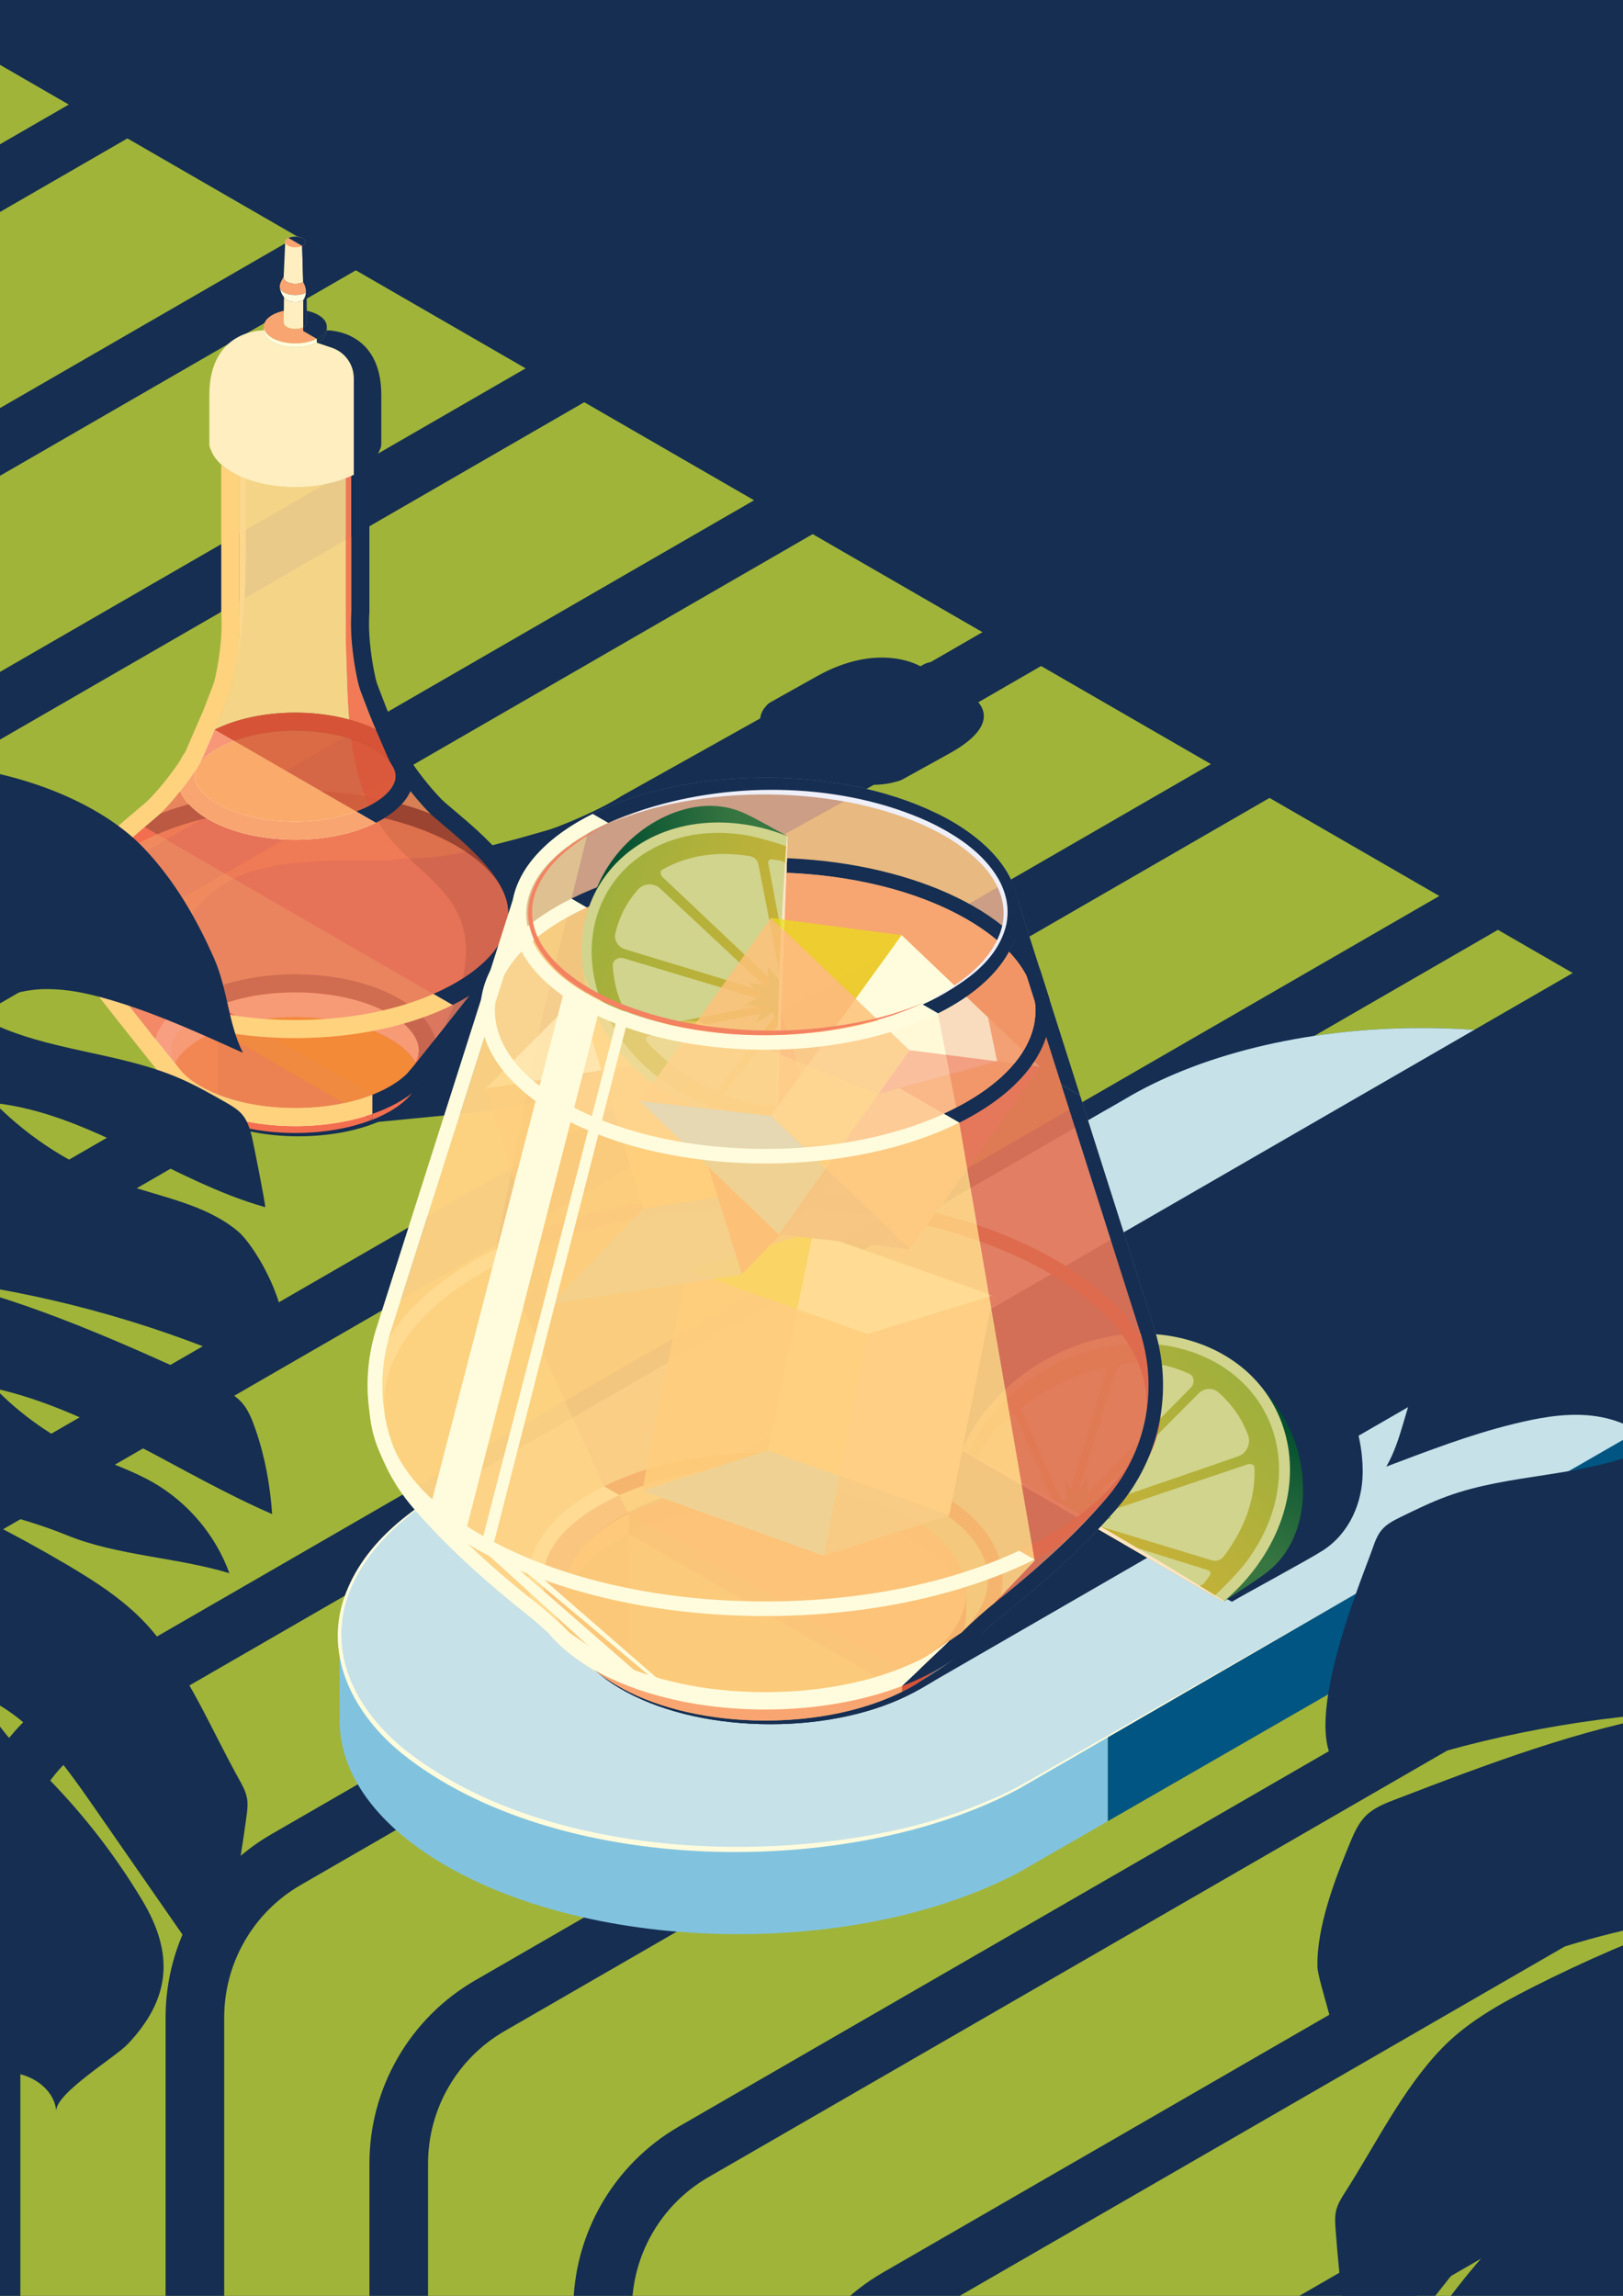 <?xml version="1.0" encoding="UTF-8"?> <svg xmlns="http://www.w3.org/2000/svg" xmlns:xlink="http://www.w3.org/1999/xlink" version="1.1" viewBox="0 0 1190.55 1683.78"><defs><style> .st0, .st1, .st2, .st3 { fill: none; } .st4 { opacity: .57; } .st4, .st5, .st6 { fill: #fffcdd; } .st7 { opacity: .82; } .st7, .st8, .st9, .st10, .st11, .st12, .st6, .st13, .st14, .st15, .st16 { isolation: isolate; } .st7, .st8, .st17, .st18 { fill: #38181a; } .st8 { opacity: .45; } .st9 { opacity: .59; } .st9, .st10, .st11, .st19 { fill: #fdc179; } .st10 { opacity: .66; } .st11 { opacity: .85; } .st20, .st21, .st22, .st23, .st15 { fill: #d75337; } .st24, .st25 { opacity: .65; } .st24, .st26 { fill: #f48261; } .st27 { fill: #81c3df; } .st28 { fill: url(#linear-gradient2); } .st29 { fill: url(#linear-gradient1); } .st30 { fill: url(#linear-gradient3); } .st31 { fill: #eeeff8; } .st32 { fill: #ffe5c5; } .st17 { opacity: .49; } .st18, .st33 { opacity: .51; } .st34, .st35, .st36, .st37, .st25, .st38, .st39, .st40 { fill: #f36e4f; } .st1 { stroke: #152e52; stroke-width: 43px; } .st1, .st2, .st3 { stroke-miterlimit: 10; } .st41 { fill: #005582; } .st12 { opacity: .56; } .st12, .st42 { fill: #edd494; } .st43 { fill: #c6e1e8; } .st44 { fill: url(#linear-gradient); } .st45, .st46 { fill: #ebde13; } .st47, .st48, .st49, .st50, .st51 { fill: #f9a571; } .st47, .st52 { opacity: .36; } .st48, .st53, .st35, .st16 { opacity: .6; } .st49 { opacity: .84; } .st50, .st54 { opacity: .77; } .st55 { fill: #f4d34f; } .st55, .st21, .st36 { opacity: .53; } .st56, .st57, .st58 { fill: #ffeebf; } .st53, .st59 { fill: #d75137; } .st59 { opacity: .19; } .st60 { fill: #152e52; } .st61 { fill: #d1d48c; } .st62 { clip-path: url(#clippath-1); } .st63 { clip-path: url(#clippath-3); } .st64 { clip-path: url(#clippath-2); } .st6 { opacity: .88; } .st22 { opacity: .44; } .st23 { opacity: .81; } .st13 { opacity: .55; } .st13, .st14 { fill: #b7d3e2; } .st14 { opacity: .95; } .st2 { stroke: #231f20; stroke-width: .94px; } .st65 { fill: #ffea00; opacity: .63; } .st66 { fill: #ffd27f; } .st67 { fill: #a0b439; } .st68 { fill: #df7728; } .st15 { opacity: .32; } .st3 { stroke: #b6e4fa; } .st37 { opacity: .47; } .st38 { opacity: .45; } .st39 { opacity: .89; } .st40 { opacity: .71; } .st46 { opacity: .69; } .st69, .st70, .st54, .st71, .st33, .st16 { fill: #ffd27e; } .st19 { opacity: .76; } .st70 { opacity: .31; } .st71 { opacity: .5; } .st72 { display: none; } .st57 { opacity: .42; } .st58 { opacity: .23; } .st73 { clip-path: url(#clippath); } </style><clipPath id="clippath"><rect class="st0" x="-8.5" y="-8.5" width="1207.56" height="1700.79"></rect></clipPath><clipPath id="clippath-1"><rect class="st0" x="-8.5" y="-8.5" width="1207.56" height="1700.79"></rect></clipPath><linearGradient id="linear-gradient" x1="1233.59" y1="1135.81" x2="1191.58" y2="1026.03" gradientTransform="translate(2102.65) rotate(-180) scale(1 -1)" gradientUnits="userSpaceOnUse"><stop offset=".1" stop-color="#377641"></stop><stop offset="1" stop-color="#004c2f"></stop></linearGradient><linearGradient id="linear-gradient1" x1="1184.55" y1="1007.49" x2="1571.84" y2="1346.37" gradientTransform="translate(2102.65) rotate(-180) scale(1 -1)" gradientUnits="userSpaceOnUse"><stop offset="0" stop-color="#9db03d"></stop><stop offset=".66" stop-color="#fcb333"></stop></linearGradient><clipPath id="clippath-2"><path class="st0" d="M710.3,1053.76c-1.76,3.25-3.34,6.53-4.77,9.82l7.11,4.12,184.74,107.05c8.31-6.93,15.98-14.86,22.77-23.79.87-1.15,1.72-2.3,2.54-3.45.02-.03.03-.05.05-.08.81-1.14,1.6-2.29,2.37-3.44,0,0,0,0,0,0,10.34-15.44,16.82-31.73,19.6-47.92,1.83-10.67,2.03-21.22.7-31.39v-.04s0,0,0-.01c-5.22-39.44-33-71.27-76.08-82.49-62.39-16.25-130.46,18.7-159.03,71.61Z"></path></clipPath><linearGradient id="linear-gradient2" x1="922.83" y1="143.7" x2="883.16" y2="40.02" gradientTransform="translate(-1.51 -93.53) rotate(62.05) scale(1 -1)" xlink:href="#linear-gradient"></linearGradient><linearGradient id="linear-gradient3" x1="876.51" y1="22.51" x2="1242.27" y2="342.55" gradientTransform="translate(-1.51 -93.53) rotate(62.05) scale(1 -1)" xlink:href="#linear-gradient1"></linearGradient><clipPath id="clippath-3"><path class="st0" d="M559.8,823.05c3.49.03,6.93-.1,10.3-.37l.29-7.76,7.53-201.51c-9.46-3.87-19.48-6.75-29.92-8.46-1.34-.22-2.68-.42-4.01-.59-.03,0-.06,0-.09-.01-1.31-.17-2.62-.33-3.92-.46,0,0,0,0,0,0-17.46-1.79-33.92.01-48.65,4.86-9.71,3.2-18.6,7.7-26.49,13.31l-.03.02s0,0,0,0c-30.6,21.81-44.84,59.08-35.14,99.98,14.06,59.24,73.35,100.56,130.14,100.97Z"></path></clipPath></defs><g id="BG"><g class="st73"><rect class="st60" x="-8.5" y="-8.5" width="1207.56" height="1700.79"></rect><polyline class="st67" points="1212.71 747.71 1199.06 1692.28 -8.5 1692.28 -8.5 42.64 1212.71 747.71"></polyline><g><path class="st1" d="M-903.74,1412.45v-682.88c0-47.74,25.47-91.86,66.81-115.73L360.23-77.34"></path><path class="st1" d="M-754.21,1519.6v-682.88c0-47.74,25.47-91.86,66.81-115.73L509.76,29.81"></path><path class="st1" d="M-604.68,1626.75v-682.88c0-47.74,25.47-91.86,66.81-115.73L659.29,136.96"></path><path class="st1" d="M-455.15,1733.9v-682.88c0-47.74,25.47-91.86,66.81-115.73L808.82,244.11"></path><path class="st1" d="M-305.62,1841.05v-682.88c0-47.74,25.47-91.86,66.81-115.73L958.35,351.26"></path><path class="st1" d="M-156.09,1948.2v-682.88c0-47.74,25.47-91.86,66.81-115.73L1107.88,458.41"></path><path class="st1" d="M-6.56,2055.35v-682.88c0-47.74,25.47-91.86,66.81-115.73l1197.16-691.18"></path><path class="st1" d="M142.97,2162.5v-682.88c0-47.74,25.47-91.86,66.81-115.73l1197.16-691.18"></path><path class="st1" d="M292.5,2269.65v-682.88c0-47.74,25.47-91.86,66.81-115.73l1197.16-691.18"></path><path class="st1" d="M442.03,2376.8v-682.88c0-47.74,25.47-91.86,66.81-115.73l1197.16-691.18"></path><path class="st1" d="M591.56,2483.95v-682.88c0-47.74,25.47-91.86,66.81-115.73l1197.16-691.18"></path><path class="st1" d="M741.09,2591.1v-682.88c0-47.74,25.47-91.86,66.81-115.73l1197.16-691.18"></path></g></g></g><g id="GRID" class="st72"><g class="st62"><g><g><line class="st3" x1="-433.6" y1="-98.07" x2="-433.6" y2="1781.85"></line><line class="st3" x1="-409.1" y1="-98.07" x2="-409.1" y2="1781.85"></line><line class="st3" x1="-384.61" y1="-98.07" x2="-384.61" y2="1781.85"></line><line class="st3" x1="-360.11" y1="-98.07" x2="-360.11" y2="1781.85"></line><line class="st3" x1="-335.61" y1="-98.07" x2="-335.61" y2="1781.85"></line><line class="st3" x1="-311.11" y1="-98.07" x2="-311.11" y2="1781.85"></line><line class="st3" x1="-286.62" y1="-98.07" x2="-286.62" y2="1781.85"></line><line class="st3" x1="-262.12" y1="-98.07" x2="-262.12" y2="1781.85"></line><line class="st3" x1="-237.62" y1="-98.07" x2="-237.62" y2="1781.85"></line><line class="st3" x1="-213.13" y1="-98.07" x2="-213.13" y2="1781.85"></line><line class="st3" x1="-188.63" y1="-98.07" x2="-188.63" y2="1781.85"></line><line class="st3" x1="-164.13" y1="-98.07" x2="-164.13" y2="1781.85"></line><line class="st3" x1="-139.64" y1="-98.07" x2="-139.64" y2="1781.85"></line><line class="st3" x1="-115.14" y1="-98.07" x2="-115.14" y2="1781.85"></line><line class="st3" x1="-90.64" y1="-98.07" x2="-90.64" y2="1781.85"></line><line class="st3" x1="-66.14" y1="-98.07" x2="-66.14" y2="1781.85"></line><line class="st3" x1="-41.65" y1="-98.07" x2="-41.65" y2="1781.85"></line><line class="st3" x1="-17.15" y1="-98.07" x2="-17.15" y2="1781.85"></line><line class="st3" x1="7.35" y1="-98.07" x2="7.35" y2="1781.85"></line><line class="st3" x1="31.84" y1="-98.07" x2="31.84" y2="1781.85"></line><line class="st3" x1="56.34" y1="-98.07" x2="56.34" y2="1781.85"></line><line class="st3" x1="80.84" y1="-98.07" x2="80.84" y2="1781.85"></line><line class="st3" x1="105.34" y1="-98.07" x2="105.34" y2="1781.85"></line><line class="st3" x1="129.83" y1="-98.07" x2="129.83" y2="1781.85"></line><line class="st3" x1="154.33" y1="-98.07" x2="154.33" y2="1781.85"></line><line class="st3" x1="178.83" y1="-98.07" x2="178.83" y2="1781.85"></line><line class="st3" x1="203.32" y1="-98.07" x2="203.32" y2="1781.85"></line><line class="st3" x1="227.82" y1="-98.07" x2="227.82" y2="1781.85"></line><line class="st3" x1="252.32" y1="-98.07" x2="252.32" y2="1781.85"></line><line class="st3" x1="276.81" y1="-98.07" x2="276.81" y2="1781.85"></line><line class="st3" x1="301.31" y1="-98.07" x2="301.31" y2="1781.85"></line><line class="st3" x1="325.81" y1="-98.07" x2="325.81" y2="1781.85"></line><line class="st3" x1="350.31" y1="-98.07" x2="350.31" y2="1781.85"></line><line class="st3" x1="374.8" y1="-98.07" x2="374.8" y2="1781.85"></line><line class="st3" x1="399.3" y1="-98.07" x2="399.3" y2="1781.85"></line><line class="st3" x1="423.8" y1="-98.07" x2="423.8" y2="1781.85"></line><line class="st3" x1="448.29" y1="-98.07" x2="448.29" y2="1781.85"></line><line class="st3" x1="472.79" y1="-98.07" x2="472.79" y2="1781.85"></line><line class="st3" x1="497.29" y1="-98.07" x2="497.29" y2="1781.85"></line><line class="st3" x1="521.78" y1="-98.07" x2="521.78" y2="1781.85"></line><line class="st3" x1="546.28" y1="-98.07" x2="546.28" y2="1781.85"></line><line class="st3" x1="570.78" y1="-98.07" x2="570.78" y2="1781.85"></line><line class="st3" x1="595.28" y1="-98.07" x2="595.28" y2="1781.85"></line><line class="st3" x1="619.77" y1="-98.07" x2="619.77" y2="1781.85"></line><line class="st3" x1="644.27" y1="-98.07" x2="644.27" y2="1781.85"></line><line class="st3" x1="668.77" y1="-98.07" x2="668.77" y2="1781.85"></line><line class="st3" x1="693.26" y1="-98.07" x2="693.26" y2="1781.85"></line><line class="st3" x1="717.76" y1="-98.07" x2="717.76" y2="1781.85"></line><line class="st3" x1="742.26" y1="-98.07" x2="742.26" y2="1781.85"></line><line class="st3" x1="766.75" y1="-98.07" x2="766.75" y2="1781.85"></line><line class="st3" x1="791.25" y1="-98.07" x2="791.25" y2="1781.85"></line><line class="st3" x1="815.75" y1="-98.07" x2="815.75" y2="1781.85"></line><line class="st3" x1="840.25" y1="-98.07" x2="840.25" y2="1781.85"></line><line class="st3" x1="864.74" y1="-98.07" x2="864.74" y2="1781.85"></line><line class="st3" x1="889.24" y1="-98.07" x2="889.24" y2="1781.85"></line><line class="st3" x1="913.74" y1="-98.07" x2="913.74" y2="1781.85"></line><line class="st3" x1="938.23" y1="-98.07" x2="938.23" y2="1781.85"></line><line class="st3" x1="962.73" y1="-98.07" x2="962.73" y2="1781.85"></line><line class="st3" x1="987.23" y1="-98.07" x2="987.23" y2="1781.85"></line><line class="st3" x1="1011.73" y1="-98.07" x2="1011.73" y2="1781.85"></line><line class="st3" x1="1036.22" y1="-98.07" x2="1036.22" y2="1781.85"></line><line class="st3" x1="1060.72" y1="-98.07" x2="1060.72" y2="1781.85"></line><line class="st3" x1="1085.22" y1="-98.07" x2="1085.22" y2="1781.85"></line><line class="st3" x1="1109.71" y1="-98.07" x2="1109.71" y2="1781.85"></line><line class="st3" x1="1134.21" y1="-98.07" x2="1134.21" y2="1781.85"></line><line class="st3" x1="1158.71" y1="-98.07" x2="1158.71" y2="1781.85"></line><line class="st3" x1="1183.2" y1="-98.07" x2="1183.2" y2="1781.85"></line><line class="st3" x1="1207.7" y1="-98.07" x2="1207.7" y2="1781.85"></line><line class="st3" x1="1232.2" y1="-98.07" x2="1232.2" y2="1781.85"></line><line class="st3" x1="1256.7" y1="-98.07" x2="1256.7" y2="1781.85"></line><line class="st3" x1="1281.19" y1="-98.07" x2="1281.19" y2="1781.85"></line><line class="st3" x1="1305.69" y1="-98.07" x2="1305.69" y2="1781.85"></line><line class="st3" x1="1330.19" y1="-98.07" x2="1330.19" y2="1781.85"></line><line class="st3" x1="1354.68" y1="-98.07" x2="1354.68" y2="1781.85"></line><line class="st3" x1="1379.18" y1="-98.07" x2="1379.18" y2="1781.85"></line><line class="st3" x1="1403.68" y1="-98.07" x2="1403.68" y2="1781.85"></line><line class="st3" x1="1428.17" y1="-98.07" x2="1428.17" y2="1781.85"></line><line class="st3" x1="1452.67" y1="-98.07" x2="1452.67" y2="1781.85"></line><line class="st3" x1="1477.17" y1="-98.07" x2="1477.17" y2="1781.85"></line><line class="st3" x1="1501.67" y1="-98.07" x2="1501.67" y2="1781.85"></line><line class="st3" x1="1526.16" y1="-98.07" x2="1526.16" y2="1781.85"></line><line class="st3" x1="1550.66" y1="-98.07" x2="1550.66" y2="1781.85"></line><line class="st3" x1="1575.16" y1="-98.07" x2="1575.16" y2="1781.85"></line><line class="st3" x1="1599.65" y1="-98.07" x2="1599.65" y2="1781.85"></line><line class="st3" x1="1624.15" y1="-98.07" x2="1624.15" y2="1781.85"></line></g><g><line class="st3" x1="-733.19" y1="1262.94" x2="894.87" y2="2202.9"></line><line class="st3" x1="-720.94" y1="1241.73" x2="907.12" y2="2181.69"></line><line class="st3" x1="-708.7" y1="1220.51" x2="919.37" y2="2160.47"></line><line class="st3" x1="-696.45" y1="1199.3" x2="931.61" y2="2139.26"></line><line class="st3" x1="-684.2" y1="1178.08" x2="943.86" y2="2118.04"></line><line class="st3" x1="-671.95" y1="1156.87" x2="956.11" y2="2096.83"></line><line class="st3" x1="-659.7" y1="1135.65" x2="968.36" y2="2075.61"></line><line class="st3" x1="-647.45" y1="1114.44" x2="980.61" y2="2054.4"></line><line class="st3" x1="-635.2" y1="1093.22" x2="992.86" y2="2033.18"></line><line class="st3" x1="-622.96" y1="1072.01" x2="1005.1" y2="2011.97"></line><line class="st3" x1="-610.71" y1="1050.79" x2="1017.35" y2="1990.75"></line><line class="st3" x1="-598.46" y1="1029.58" x2="1029.6" y2="1969.54"></line><line class="st3" x1="-586.21" y1="1008.36" x2="1041.85" y2="1948.32"></line><line class="st3" x1="-573.96" y1="987.15" x2="1054.1" y2="1927.11"></line><line class="st3" x1="-561.71" y1="965.93" x2="1066.35" y2="1905.89"></line><line class="st3" x1="-549.46" y1="944.72" x2="1078.6" y2="1884.68"></line><line class="st3" x1="-537.22" y1="923.5" x2="1090.84" y2="1863.46"></line><line class="st3" x1="-524.97" y1="902.29" x2="1103.09" y2="1842.25"></line><line class="st3" x1="-512.72" y1="881.07" x2="1115.34" y2="1821.03"></line><line class="st3" x1="-500.47" y1="859.86" x2="1127.59" y2="1799.82"></line><line class="st3" x1="-488.22" y1="838.64" x2="1139.84" y2="1778.6"></line><line class="st3" x1="-475.97" y1="817.43" x2="1152.09" y2="1757.39"></line><line class="st3" x1="-463.72" y1="796.21" x2="1164.34" y2="1736.17"></line><line class="st3" x1="-451.48" y1="775" x2="1176.58" y2="1714.96"></line><line class="st3" x1="-439.23" y1="753.78" x2="1188.83" y2="1693.74"></line><line class="st3" x1="-426.98" y1="732.56" x2="1201.08" y2="1672.53"></line><line class="st3" x1="-414.73" y1="711.35" x2="1213.33" y2="1651.31"></line><line class="st3" x1="-402.48" y1="690.13" x2="1225.58" y2="1630.1"></line><line class="st3" x1="-390.23" y1="668.92" x2="1237.83" y2="1608.88"></line><line class="st3" x1="-377.99" y1="647.7" x2="1250.08" y2="1587.67"></line><line class="st3" x1="-365.74" y1="626.49" x2="1262.32" y2="1566.45"></line><line class="st3" x1="-353.49" y1="605.27" x2="1274.57" y2="1545.24"></line><line class="st3" x1="-341.24" y1="584.06" x2="1286.82" y2="1524.02"></line><line class="st3" x1="-328.99" y1="562.84" x2="1299.07" y2="1502.81"></line><line class="st3" x1="-316.74" y1="541.63" x2="1311.32" y2="1481.59"></line><line class="st3" x1="-304.49" y1="520.41" x2="1323.57" y2="1460.38"></line><line class="st3" x1="-292.25" y1="499.2" x2="1335.81" y2="1439.16"></line><line class="st3" x1="-280" y1="477.98" x2="1348.06" y2="1417.95"></line><line class="st3" x1="-267.75" y1="456.77" x2="1360.31" y2="1396.73"></line><line class="st3" x1="-255.5" y1="435.55" x2="1372.56" y2="1375.52"></line><line class="st3" x1="-243.25" y1="414.34" x2="1384.81" y2="1354.3"></line><line class="st3" x1="-231" y1="393.12" x2="1397.06" y2="1333.09"></line><line class="st3" x1="-218.75" y1="371.91" x2="1409.31" y2="1311.87"></line><line class="st3" x1="-206.51" y1="350.69" x2="1421.55" y2="1290.66"></line><line class="st3" x1="-194.26" y1="329.48" x2="1433.8" y2="1269.44"></line><line class="st3" x1="-182.01" y1="308.26" x2="1446.05" y2="1248.23"></line><line class="st3" x1="-169.76" y1="287.05" x2="1458.3" y2="1227.01"></line><line class="st3" x1="-157.51" y1="265.83" x2="1470.55" y2="1205.8"></line><line class="st3" x1="-145.26" y1="244.62" x2="1482.8" y2="1184.58"></line><line class="st3" x1="-133.02" y1="223.4" x2="1495.05" y2="1163.36"></line><line class="st3" x1="-120.77" y1="202.19" x2="1507.29" y2="1142.15"></line><line class="st3" x1="-108.52" y1="180.97" x2="1519.54" y2="1120.93"></line><line class="st3" x1="-96.27" y1="159.76" x2="1531.79" y2="1099.72"></line><line class="st3" x1="-84.02" y1="138.54" x2="1544.04" y2="1078.5"></line><line class="st3" x1="-71.77" y1="117.33" x2="1556.29" y2="1057.29"></line><line class="st3" x1="-59.52" y1="96.11" x2="1568.54" y2="1036.07"></line><line class="st3" x1="-47.28" y1="74.9" x2="1580.78" y2="1014.86"></line><line class="st3" x1="-35.03" y1="53.68" x2="1593.03" y2="993.64"></line><line class="st3" x1="-22.78" y1="32.47" x2="1605.28" y2="972.43"></line><line class="st3" x1="-10.53" y1="11.25" x2="1617.53" y2="951.21"></line><line class="st3" x1="1.72" y1="-9.96" x2="1629.78" y2="930"></line><line class="st3" x1="13.97" y1="-31.18" x2="1642.03" y2="908.78"></line><line class="st3" x1="26.22" y1="-52.39" x2="1654.28" y2="887.57"></line><line class="st3" x1="38.46" y1="-73.61" x2="1666.52" y2="866.35"></line><line class="st3" x1="50.71" y1="-94.82" x2="1678.77" y2="845.14"></line><line class="st3" x1="62.96" y1="-116.04" x2="1691.02" y2="823.92"></line><line class="st3" x1="75.21" y1="-137.25" x2="1703.27" y2="802.71"></line><line class="st3" x1="87.46" y1="-158.47" x2="1715.52" y2="781.49"></line><line class="st3" x1="99.71" y1="-179.68" x2="1727.77" y2="760.28"></line><line class="st3" x1="111.96" y1="-200.9" x2="1740.02" y2="739.06"></line><line class="st3" x1="124.2" y1="-222.11" x2="1752.26" y2="717.85"></line><line class="st3" x1="136.45" y1="-243.33" x2="1764.51" y2="696.63"></line><line class="st3" x1="148.7" y1="-264.54" x2="1776.76" y2="675.42"></line><line class="st3" x1="160.95" y1="-285.76" x2="1789.01" y2="654.2"></line><line class="st3" x1="173.2" y1="-306.97" x2="1801.26" y2="632.99"></line><line class="st3" x1="185.45" y1="-328.19" x2="1813.51" y2="611.77"></line><line class="st3" x1="197.69" y1="-349.4" x2="1825.76" y2="590.56"></line><line class="st3" x1="209.94" y1="-370.62" x2="1838" y2="569.34"></line><line class="st3" x1="222.19" y1="-391.83" x2="1850.25" y2="548.13"></line><line class="st3" x1="234.44" y1="-413.05" x2="1862.5" y2="526.91"></line><line class="st3" x1="246.69" y1="-434.26" x2="1874.75" y2="505.7"></line><line class="st3" x1="258.94" y1="-455.48" x2="1887" y2="484.48"></line><line class="st3" x1="271.19" y1="-476.69" x2="1899.25" y2="463.27"></line><line class="st3" x1="283.43" y1="-497.91" x2="1911.49" y2="442.05"></line><line class="st3" x1="295.68" y1="-519.12" x2="1923.74" y2="420.84"></line></g><g><line class="st3" x1="1923.74" y1="1262.94" x2="295.68" y2="2202.9"></line><line class="st3" x1="1911.49" y1="1241.73" x2="283.43" y2="2181.69"></line><line class="st3" x1="1899.25" y1="1220.51" x2="271.19" y2="2160.47"></line><line class="st3" x1="1887" y1="1199.3" x2="258.94" y2="2139.26"></line><line class="st3" x1="1874.75" y1="1178.08" x2="246.69" y2="2118.04"></line><line class="st3" x1="1862.5" y1="1156.87" x2="234.44" y2="2096.83"></line><line class="st3" x1="1850.25" y1="1135.65" x2="222.19" y2="2075.61"></line><line class="st3" x1="1838" y1="1114.44" x2="209.94" y2="2054.4"></line><line class="st3" x1="1825.76" y1="1093.22" x2="197.69" y2="2033.18"></line><line class="st3" x1="1813.51" y1="1072.01" x2="185.45" y2="2011.97"></line><line class="st3" x1="1801.26" y1="1050.79" x2="173.2" y2="1990.75"></line><line class="st3" x1="1789.01" y1="1029.58" x2="160.95" y2="1969.54"></line><line class="st3" x1="1776.76" y1="1008.36" x2="148.7" y2="1948.32"></line><line class="st3" x1="1764.51" y1="987.15" x2="136.45" y2="1927.11"></line><line class="st3" x1="1752.26" y1="965.93" x2="124.2" y2="1905.89"></line><line class="st3" x1="1740.02" y1="944.72" x2="111.96" y2="1884.68"></line><line class="st3" x1="1727.77" y1="923.5" x2="99.71" y2="1863.46"></line><line class="st3" x1="1715.52" y1="902.29" x2="87.46" y2="1842.25"></line><line class="st3" x1="1703.27" y1="881.07" x2="75.21" y2="1821.03"></line><line class="st3" x1="1691.02" y1="859.86" x2="62.96" y2="1799.82"></line><line class="st3" x1="1678.77" y1="838.64" x2="50.71" y2="1778.6"></line><line class="st3" x1="1666.52" y1="817.43" x2="38.46" y2="1757.39"></line><line class="st3" x1="1654.28" y1="796.21" x2="26.22" y2="1736.17"></line><line class="st3" x1="1642.03" y1="775" x2="13.97" y2="1714.96"></line><line class="st3" x1="1629.78" y1="753.78" x2="1.72" y2="1693.74"></line><line class="st3" x1="1617.53" y1="732.56" x2="-10.53" y2="1672.53"></line><line class="st3" x1="1605.28" y1="711.35" x2="-22.78" y2="1651.31"></line><line class="st3" x1="1593.03" y1="690.13" x2="-35.03" y2="1630.1"></line><line class="st3" x1="1580.78" y1="668.92" x2="-47.28" y2="1608.88"></line><line class="st3" x1="1568.54" y1="647.7" x2="-59.52" y2="1587.67"></line><line class="st3" x1="1556.29" y1="626.49" x2="-71.77" y2="1566.45"></line><line class="st3" x1="1544.04" y1="605.27" x2="-84.02" y2="1545.24"></line><line class="st3" x1="1531.79" y1="584.06" x2="-96.27" y2="1524.02"></line><line class="st3" x1="1519.54" y1="562.84" x2="-108.52" y2="1502.81"></line><line class="st3" x1="1507.29" y1="541.63" x2="-120.77" y2="1481.59"></line><line class="st3" x1="1495.05" y1="520.41" x2="-133.02" y2="1460.38"></line><line class="st3" x1="1482.8" y1="499.2" x2="-145.26" y2="1439.16"></line><line class="st3" x1="1470.55" y1="477.98" x2="-157.51" y2="1417.95"></line><line class="st3" x1="1458.3" y1="456.77" x2="-169.76" y2="1396.73"></line><line class="st3" x1="1446.05" y1="435.55" x2="-182.01" y2="1375.52"></line><line class="st3" x1="1433.8" y1="414.34" x2="-194.26" y2="1354.3"></line><line class="st3" x1="1421.55" y1="393.12" x2="-206.51" y2="1333.09"></line><line class="st3" x1="1409.31" y1="371.91" x2="-218.75" y2="1311.87"></line><line class="st3" x1="1397.06" y1="350.69" x2="-231" y2="1290.66"></line><line class="st3" x1="1384.81" y1="329.48" x2="-243.25" y2="1269.44"></line><line class="st3" x1="1372.56" y1="308.26" x2="-255.5" y2="1248.23"></line><line class="st3" x1="1360.31" y1="287.05" x2="-267.75" y2="1227.01"></line><line class="st3" x1="1348.06" y1="265.83" x2="-280" y2="1205.8"></line><line class="st3" x1="1335.81" y1="244.62" x2="-292.25" y2="1184.58"></line><line class="st3" x1="1323.57" y1="223.4" x2="-304.49" y2="1163.36"></line><line class="st3" x1="1311.32" y1="202.19" x2="-316.74" y2="1142.15"></line><line class="st3" x1="1299.07" y1="180.97" x2="-328.99" y2="1120.93"></line><line class="st3" x1="1286.82" y1="159.76" x2="-341.24" y2="1099.72"></line><line class="st3" x1="1274.57" y1="138.54" x2="-353.49" y2="1078.5"></line><line class="st3" x1="1262.32" y1="117.33" x2="-365.74" y2="1057.29"></line><line class="st3" x1="1250.08" y1="96.11" x2="-377.99" y2="1036.07"></line><line class="st3" x1="1237.83" y1="74.9" x2="-390.23" y2="1014.86"></line><line class="st3" x1="1225.58" y1="53.68" x2="-402.48" y2="993.64"></line><line class="st3" x1="1213.33" y1="32.47" x2="-414.73" y2="972.43"></line><line class="st3" x1="1201.08" y1="11.25" x2="-426.98" y2="951.21"></line><line class="st3" x1="1188.83" y1="-9.96" x2="-439.23" y2="930"></line><line class="st3" x1="1176.58" y1="-31.18" x2="-451.48" y2="908.78"></line><line class="st3" x1="1164.34" y1="-52.39" x2="-463.72" y2="887.57"></line><line class="st3" x1="1152.09" y1="-73.61" x2="-475.97" y2="866.35"></line><line class="st3" x1="1139.84" y1="-94.82" x2="-488.22" y2="845.14"></line><line class="st3" x1="1127.59" y1="-116.04" x2="-500.47" y2="823.92"></line><line class="st3" x1="1115.34" y1="-137.25" x2="-512.72" y2="802.71"></line><line class="st3" x1="1103.09" y1="-158.47" x2="-524.97" y2="781.49"></line><line class="st3" x1="1090.84" y1="-179.68" x2="-537.22" y2="760.28"></line><line class="st3" x1="1078.6" y1="-200.9" x2="-549.46" y2="739.06"></line><line class="st3" x1="1066.35" y1="-222.11" x2="-561.71" y2="717.85"></line><line class="st3" x1="1054.1" y1="-243.33" x2="-573.96" y2="696.63"></line><line class="st3" x1="1041.85" y1="-264.54" x2="-586.21" y2="675.42"></line><line class="st3" x1="1029.6" y1="-285.76" x2="-598.46" y2="654.2"></line><line class="st3" x1="1017.35" y1="-306.97" x2="-610.71" y2="632.99"></line><line class="st3" x1="1005.1" y1="-328.19" x2="-622.96" y2="611.77"></line><line class="st3" x1="992.86" y1="-349.4" x2="-635.2" y2="590.56"></line><line class="st3" x1="980.61" y1="-370.62" x2="-647.45" y2="569.34"></line><line class="st3" x1="968.36" y1="-391.83" x2="-659.7" y2="548.13"></line><line class="st3" x1="956.11" y1="-413.05" x2="-671.95" y2="526.91"></line><line class="st3" x1="943.86" y1="-434.26" x2="-684.2" y2="505.7"></line><line class="st3" x1="931.61" y1="-455.48" x2="-696.45" y2="484.48"></line><line class="st3" x1="919.37" y1="-476.69" x2="-708.7" y2="463.27"></line><line class="st3" x1="907.12" y1="-497.91" x2="-720.94" y2="442.05"></line><line class="st3" x1="894.87" y1="-519.12" x2="-733.19" y2="420.84"></line></g></g></g></g><g id="ILLUSTRATION"><g><path class="st60" d="M135.26,679.7s-12.55,32.71-21.71,59.24l-.03.09-.03.1c-1.5,3.41-2.13,7.09-1.91,10.95-4.87,13.03,6.32,33.71,36.69,52,16.24,9.78,33.92,16.42,50.33,20.16h0s.04.02.04.02l3.81-2.11s.02,0,.02,0l-3.84,2.12c14.4,3.27,27.84,4.29,38.5,3.19,3.31.14,6.55.15,9.7.05h0c.05,0,.1,0,.16,0h.06c.77-.03,1.53-.07,2.29-.11.06,0,.13,0,.19-.01.69-.04,1.37-.09,2.05-.14.1,0,.2-.02.31-.02.68-.05,1.35-.11,2.01-.18.08,0,.16-.01.23-.02.75-.08,1.49-.16,2.22-.25h.02s.13-.01.13-.01c46.61-4.24,104.29-10.23,104.29-10.23,38.82-4.96,58.99-17.42,58.99-17.42,31.92-16.53,29.82-48.4,30.72-67.97.28-5.91,5.3-20.12,10.28-28.72.04-.06.08-.13.12-.2.28-.47.56-.92.83-1.36.03-.06.08-.13.11-.18.75-1.16,1.47-2.17,2.17-2.98,5.91-6.83,11.68-13.71,17.52-20.58l11.15-11.97c1.26-1.36,2.67-2.67,4.25-3.95,6.08-4.92,22.44-17.52,41.97-27.11l102.14-56.52c.65-.01,1.29-.03,1.93-.06.11,0,.22,0,.33-.01.64-.03,1.28-.07,1.91-.11.09,0,.18-.01.27-.02,3.48-.27,6.76-.78,9.79-1.54,0,0,0,0,0,0,.61-.16,1.22-.32,1.81-.5h0c1.8-.34,3.55-.94,5.07-1.78l34.27-18.95c46.53-25.72,14.54-43.17,14.54-43.17l2.7-1.5.06-.03c.22-.12.4-.25.57-.39,0,0,0,0,0,0,2.16-1.43,3.09-3.36,2.91-5.5,0,0,0,0,0,0-.07-.8-.3-1.63-.67-2.47,0,0,0-.02-.01-.02-.5-1.12-1.27-2.27-2.3-3.42-.01-.01-.03-.03-.04-.04-.25-.28-.52-.56-.81-.84-.02-.02-.03-.04-.05-.05l9.45-5.36s.01,0,.02,0c5.91-.68,9.89-2.71,9.89-2.71,0,0,0,0,.01,0,2.7-1.46,4.68-5.18,4.68-5.18l23.8-14.23c.14-.08.26-.16.38-.25.03-.03.06-.05.09-.08.08-.06.15-.13.21-.2.03-.03.05-.06.07-.09.06-.07.11-.14.15-.22.02-.03.03-.06.05-.09.04-.08.08-.16.11-.24,0-.03.02-.06.02-.09.03-.09.04-.18.05-.28,0-.02,0-.05,0-.07,0-.1,0-.21,0-.31,0-.02,0-.03,0-.05-.01-.12-.04-.23-.07-.35,0,0,0-.02,0-.03-.1-.35-.29-.71-.56-1.07,0-.01-.02-.02-.02-.03-.16-.22-.36-.44-.58-.65-.02-.02-.04-.04-.06-.06-.22-.21-.47-.42-.75-.63-.02-.02-.05-.04-.08-.05-.29-.21-.6-.42-.94-.61-1.51-.87-3.28-1.45-4.94-1.69-1.83-.26-3.54-.12-4.64.49l-25.54,13.22s-6.6,1.05-9.23,2.55c0,0,0,0,0,0,0,0-3.67,2.22-4.97,5.56,0,0,0,0,0,0l-9.63,5.25s0,0,0,0l-.1-.03c-2.63-.9-5.32-1.55-7.93-1.93-1.1-.16-2.18-.27-3.24-.34-.53-.03-1.05-.05-1.56-.06-.23,0-.46,0-.69,0-.27,0-.54,0-.8.01-.3.01-.6.03-.89.05-.18.01-.36.02-.54.04-.34.03-.67.07-1,.11-.12.02-.24.03-.35.04-.36.05-.72.11-1.06.18-.07.01-.14.03-.22.04-.37.08-.73.17-1.09.26-.04.01-.08.02-.12.03-.37.11-.73.22-1.08.35-.01,0-.03.01-.04.02-.36.13-.71.28-1.04.43,0,0,0,0,0,0-.22.09-.44.18-.64.3l-.06.04-2.69,1.5s-29.9-18.45-75.98,7.35l-33.94,19c-1.49.84-2.56,1.81-3.21,2.81-.3.31-.58.62-.85.94-.04.04-.07.08-.11.12-.25.31-.49.62-.72.93-.04.05-.08.11-.11.16-.22.32-.43.64-.62.96-.03.05-.05.09-.08.14-.2.34-.38.68-.55,1.03,0,0,0,0,0,0-.72,1.51-1.15,3.11-1.32,4.77l-101.29,56.66c-17.24,10.86-39.64,19.84-48.38,23.18-2.25.86-4.59,1.63-6.99,2.31l-21.12,6.02c-12.09,3.14-24.18,6.24-36.22,9.4-1.47.39-3.29.79-5.39,1.18-.02,0-.04,0-.07,0-.07.01-.15.03-.22.04-.7.12-1.4.24-2.08.38-.09.01-.17.03-.25.04-.02,0-.03,0-.05.01-5.94,1.03-13.41,2.03-20.92,2.88l-15.86.75c-4.19.2-8.36.68-12.43,1.42-.32,0-.66.01-.95.01-33.81-.06-88.45-2.16-117.98,15.47v.02s-22.13,11.08-32.15,33.01Z"></path><g><path class="st60" d="M218.96,833.37c53.39,0,90.6-22.37,90.6-42.45s-37.21-42.45-90.6-42.45-90.6,22.37-90.6,42.45,37.21,42.45,90.6,42.45Z"></path><g><path class="st34" d="M128.48,779.37h0c.25.46.5.9.78,1.35.07.12.14.25.22.36.27.42.55.84.84,1.26.11.14.2.28.3.43.3.42.62.83.95,1.25.11.13.22.27.33.4.35.43.71.86,1.1,1.28.05.05.09.11.14.15,1.3,1.42,2.76,2.83,4.38,4.19.14.12.27.23.41.35.44.37.91.74,1.38,1.1.22.18.43.34.67.51.46.34.92.68,1.39,1.02.26.19.53.36.78.55.48.33.96.65,1.45.98.28.19.56.36.85.54.5.33,1.02.64,1.54.96.23.14.49.28.74.42,1.05.62,2.14,1.23,3.26,1.81.33.18.64.35.98.51.5.26,1.03.51,1.55.77.43.21.85.42,1.3.63.51.25,1.03.48,1.55.71.48.21.95.42,1.44.63.51.22,1.04.44,1.56.67.53.21,1.05.43,1.59.64.51.2,1.03.41,1.55.61.61.23,1.21.44,1.83.67.48.18.95.35,1.42.51,1.07.37,2.16.72,3.26,1.07.39.12.77.23,1.16.35.78.23,1.58.48,2.38.7.49.14.98.27,1.48.41.72.2,1.45.4,2.18.58.53.13,1.05.26,1.58.39.74.18,1.48.35,2.24.53.53.12,1.06.23,1.59.35.81.18,1.61.34,2.43.5.49.09.98.2,1.48.29,1.02.19,2.04.37,3.08.54.32.05.62.11.93.16,1.35.22,2.72.42,4.1.61.4.06.81.11,1.2.15,1,.13,2.01.26,3.02.36.53.06,1.06.11,1.59.16.91.09,1.83.18,2.77.26.57.05,1.13.09,1.7.13.92.07,1.86.13,2.8.19.56.04,1.12.07,1.69.09,1.02.05,2.04.09,3.08.12.49.01.98.04,1.47.05,1.53.04,3.07.06,4.62.06,12.94,0,24.92-1.32,35.65-3.61l20.91,12.07c-15.08,5.93-34.43,9.8-56.57,9.8-53.39,0-90.61-22.37-90.61-42.45v-18.26c0,3.01.85,6.08,2.46,9.12h0Z"></path><g><path class="st0" d="M157.33,535.38c-2.8,6.43-5.7,13.08-8.49,19.62-.69,1.61-1.59,3.37-2.73,5.36-.05.09-.09.19-.15.28-.41.7-.85,1.44-1.32,2.2-3.21,5.18-7.75,11.44-12.5,17.41-6.12,7.7-12.58,14.9-16.97,18.66-1.99,1.7-4.1,3.48-6.29,5.34-2.6,2.19-5.37,4.53-8.23,6.99.15-11.6,4.69-22.83,12.99-31.27l37.78-38.43c2.73-2.78,5.14-5.84,7.2-9.11-.39.9-.79,1.81-1.18,2.71-.03.08-.07.16-.11.25Z"></path><path class="st0" d="M169.09,505.93c.67-2.32,1.3-4.66,1.9-7-.1.44-.19.86-.28,1.24-.43,1.94-.98,3.87-1.62,5.76Z"></path><path class="st42" d="M163.09,523.66c-1.21,3.07-2.72,6-4.47,8.77.93-2.15,1.87-4.29,2.8-6.44l.11-.26,6.8-17.67c.27-.7.53-1.42.77-2.14-1.63,5.65-3.49,11.24-5.62,16.74-.13.33-.26.66-.39.98Z"></path><path class="st56" d="M60.25,671.38h.08s.05-.51.05-.51l-.02-.82c-.68-21.06,21.57-42.66,40.29-58.81-.04,3.04.21,6.11.79,9.15,4.38,23.03,12.81,45.48,20.66,67.61,6.53,18.41,14.07,35.95,31.77,46.14,3.87,2.23,7.01,3.19,6.08,8.25v60.52c-7.51-2.96-13.98-6.43-19.17-10.2l-.07-.09-1.32-1.02c-1.78-1.37-3.41-2.78-4.86-4.22l-4.43-5.21-.43-.5c-23.69-29.17-52.12-65.77-54.64-69.02-15.2-21.56-14.83-39.73-14.77-41.27Z"></path><path class="st4" d="M153.87,734.14c-17.7-10.19-25.24-27.72-31.77-46.14-7.85-22.14-16.28-44.58-20.66-67.61-.58-3.05-.83-6.11-.79-9.15,2.86-2.46,5.63-4.8,8.23-6.99,2.2-1.86,4.31-3.63,6.29-5.34,4.39-3.76,10.85-10.97,16.97-18.66,4.74-5.97,9.28-12.23,12.5-17.41.47-.76.91-1.49,1.32-2.2.06-.09.11-.19.15-.28,1.14-1.99,2.04-3.75,2.73-5.36,2.79-6.54,5.69-13.18,8.49-19.62.03-.08.07-.16.11-.25.39-.9.79-1.81,1.18-2.71,1.75-2.78,3.26-5.7,4.47-8.77.13-.33.26-.66.39-.98,2.13-5.5,3.98-11.09,5.62-16.74.64-1.89,1.19-3.82,1.62-5.76.09-.38.18-.81.28-1.24,8.1-31.86,9.43-65.6,9.43-98.07,0,0,0-24.92,0-49.71,10.24,3.86,22.69,6.13,36.16,6.13,15.69,0,30.02-3.08,41.06-8.16v99.2c-1.42,21.27,2.88,43.31,4.81,51.85.61,2.67,1.41,5.33,2.39,7.88l6.8,17.67.11.26c1.32,3.05,2.65,6.1,3.98,9.14.03.08.07.16.11.26,2.8,6.42,5.7,13.07,8.48,19.61.68,1.59,1.56,3.33,2.7,5.31.02.05.05.09.08.14.46.79.96,1.63,1.49,2.49.02.05.05.08.07.13,3.25,5.21,7.71,11.36,12.34,17.2,6.11,7.68,12.53,14.84,16.98,18.66,1.99,1.7,4.1,3.48,6.29,5.34,19.63,16.54,49.3,41.51,48.52,65.8l-.02.69.05.69c.01.19.89,19.02-14.77,41.22-2.51,3.23-30.93,39.83-54.63,69l-.39.46-4.45,5.23c-1.45,1.44-3.08,2.86-4.87,4.23l-1.32,1.02-.07.08c-5.21,3.8-11.68,7.29-19.22,10.25-15.08,5.93-34.43,9.8-56.57,9.8-22.16,0-41.51-3.87-56.59-9.81v-60.52c.93-5.05-2.21-6.02-6.08-8.25Z"></path><path class="st56" d="M170.99,498.93c2.03-9.29,5.9-30.31,4.54-50.61v-99.21c1.57.72,3.2,1.4,4.9,2.04,0,24.79,0,49.71,0,49.71,0,32.46-1.33,66.21-9.43,98.07Z"></path></g><path class="st38" d="M160.04,755.85c6.26-2.46,13.28-4.57,20.91-6.19l92.23,53.25c-15.08,5.93-34.43,9.8-56.57,9.8-45.37,0-79.03-16.15-88.13-33.33,4.67-8.78,15.76-17.29,31.56-23.52h-.01Z"></path><g><g><g><path class="st56" d="M209.24,177.44h0c0-1.15.91-2.18,2.36-2.9,1.32-.66,3.08-1.06,5.02-1.06s3.55.37,4.85.98l.9,32.47c-1.51.75-3.53,1.21-5.75,1.21-4.7,0-8.51-2.04-8.51-4.56l-.02-.56,1.14-25.58Z"></path><path class="st60" d="M224.01,177.44h0l1.14,25.58-.02.56c0,1.32-1.05,2.51-2.72,3.34-.01,0-.03,0-.04.02l-.9-32.47c1.55.73,2.53,1.79,2.53,2.98Z"></path></g><path class="st60" d="M225.14,236.74c0,1.32-1.05,2.51-2.72,3.34h0s0-19.81,0-19.81h0c1.21-.6,2.1-1.39,2.49-2.29h.02s0,0,0,0l.13,9.93s.06.02.1.02v8.8Z"></path><path class="st56" d="M216.63,221.49c2.24,0,4.27-.47,5.78-1.22v19.81c-1.52.76-3.55,1.22-5.78,1.22-4.7,0-8.51-2.04-8.51-4.56v-8.8l.09-.02s0,0,0,0l.13-9.93s0,0,0,0h.01c.89,2.02,4.26,3.51,8.28,3.51Z"></path><path class="st51" d="M216.63,241.31c2.24,0,4.27-.47,5.78-1.22v2.64s9.95,5.75,9.95,5.75v.06s0,0-.01,0c-.88.44-1.83.83-2.82,1.19-3.69,1.34-8.11,2.14-12.9,2.14-11.88,0-21.66-4.81-22.96-10.99-.1-.46-.16-.93-.16-1.41,0-.23.03-.45.05-.68.03-.32.09-.64.17-.95,0-.01,0-.03,0-.04.08-.3.17-.6.29-.89.01-.03.02-.06.04-.09.11-.28.24-.55.39-.82.03-.05.06-.1.09-.15.14-.25.3-.49.47-.74.05-.08.11-.15.17-.23.16-.22.33-.43.51-.64.09-.11.2-.21.3-.32.16-.18.33-.35.51-.52.16-.15.33-.29.5-.44.14-.12.28-.25.43-.37.33-.27.69-.53,1.06-.78.74-.5,1.55-.98,2.43-1.41,2.08-1.04,4.53-1.87,7.21-2.44v8.8c0,2.52,3.81,4.56,8.51,4.56Z"></path><path class="st60" d="M239.59,240.89c-.64,3.01-3.31,5.69-7.23,7.65v-.06s-9.95-5.75-9.95-5.75v-2.64h0c1.67-.83,2.72-2.02,2.72-3.34v-8.8c.5.11.98.22,1.46.34.02,0,.05.01.07.02,1.94.5,3.74,1.15,5.33,1.91.01,0,.02.01.03.02,1.19.57,2.28,1.21,3.23,1.91,0,0,0,0,0,0,2.55,1.87,4.15,4.13,4.41,6.59.03.24.07.48.07.72,0,.48-.06.96-.16,1.42Z"></path><path class="st60" d="M224.4,214.74s0,0,0,0c0-.05,0-.08,0-.08.26-4.31-2.03-7.72-2.03-7.72h0s.03-.02.04-.03c1.67-.83,2.72-2.02,2.72-3.34l.02-.56s2.97,4.45,2.93,7.22h-.01c0,1.79-1.41,3.38-3.66,4.5Z"></path><path class="st51" d="M216.63,208.14c2.22,0,4.23-.46,5.75-1.21h0s2.29,3.42,2.03,7.73c0,0,0,.03,0,.08-2.04,1.02-4.77,1.64-7.77,1.64-6.32,0-11.44-2.75-11.44-6.13h-.02c-.05-2.78,2.93-7.24,2.93-7.24l.02.56c0,2.52,3.81,4.56,8.51,4.56Z"></path><path class="st60" d="M222.41,220.27h0s0-.09,0-.09c1.63-2.25,1.95-4.96,1.99-5.44,0,0,0,0,0,0,2.25-1.12,3.66-2.71,3.66-4.49h.01s0,0,0,0c0,0-.2,3.97-3.16,7.72h-.02c-.4.9-1.28,1.69-2.49,2.3Z"></path><path class="st5" d="M216.63,216.39c3.01,0,5.73-.63,7.77-1.64-.04.48-.36,3.19-1.99,5.44v.09c-1.52.76-3.55,1.22-5.78,1.22-4.02,0-7.39-1.5-8.28-3.51h-.01c-2.96-3.76-3.16-7.73-3.16-7.73,0,0,0,0,0,0h.02c0,3.4,5.12,6.14,11.44,6.14Z"></path><path class="st60" d="M232.36,248.53c3.93-1.96,6.59-4.64,7.23-7.65.1.46.16.92.16,1.39,0,3.56-2.82,6.77-7.31,9.03l-.08-.03v-2.75Z"></path><path class="st5" d="M216.63,251.86c4.79,0,9.22-.8,12.9-2.14.99-.36,1.94-.75,2.82-1.19,0,0,0,0,.01,0v2.75s.08.03.08.03c-4.14,2.08-9.69,3.37-15.81,3.37-12.77,0-23.12-5.55-23.12-12.4,0-.48.06-.95.16-1.41,1.31,6.18,11.08,10.99,22.96,10.99Z"></path></g><g><path class="st56" d="M259.54,348.24v.07s0,0,0,0c-1.88.94-3.88,1.81-5.97,2.62-10.38,4.04-23.14,6.42-36.94,6.42-23.12,0-43.32-6.68-54.3-16.63-1.81-1.64-3.37-3.37-4.65-5.17,0,0,0,0,0,0-.29-.41-.57-.83-.83-1.25-.04-.06-.07-.12-.11-.18-.25-.4-.48-.81-.7-1.23-.04-.07-.08-.14-.11-.21-.22-.41-.42-.83-.61-1.25-.03-.06-.05-.12-.07-.17-.19-.44-.37-.88-.53-1.33-.73-1.28-1.16-2.76-1.16-4.34v-35.87c0-48.46,39.94-47.44,39.94-47.44v-2.82s0-.07,0-.07c0-.21.03-.41.07-.61,0,0,0,0,0,0-.02.23-.05.45-.05.68,0,.48.06.95.16,1.41-.1.46-.16.93-.16,1.41,0,6.85,10.35,12.4,23.12,12.4,6.12,0,11.68-1.29,15.81-3.37l10.99,3.69c9.62,3.22,16.12,12.24,16.12,22.4v70.85h0Z"></path><path class="st60" d="M239.75,242.28c0-.47-.06-.94-.16-1.39.1-.47.16-.94.16-1.42,0-.24-.04-.48-.07-.72,0,0,0,0,0,0,.05.21.09.43.08.66v.07s0,2.82,0,2.82c0,0,39.94-1.02,39.94,47.44v35.87c0,1.59-.43,3.08-1.17,4.37h0c-.17.48-.37.96-.58,1.44,0,0,0,0,0,0-1.04,2.34-2.53,4.58-4.43,6.7-.05.05-.1.11-.14.16-.35.38-.7.76-1.08,1.13-.06.06-.13.13-.19.19-.38.38-.78.76-1.19,1.13-3.11,2.82-6.94,5.37-11.38,7.59v-.07h0s0-70.85,0-70.85c0-10.16-6.49-19.17-16.12-22.4l-10.99-3.69c4.49-2.26,7.31-5.47,7.31-9.03Z"></path></g></g><path class="st15" d="M216.61,615.87c22.84,0,43.63-4.73,59.14-12.47,12.28-6.12,21.23-14.13,25.31-23.16,6.11,7.68,12.53,14.84,16.98,18.66,1.99,1.7,4.1,3.48,6.29,5.34,19.63,16.54,49.3,41.51,48.52,65.8l-.02.69.05.69c.01.19.89,19.02-14.77,41.22-2.51,3.23-30.93,39.83-54.63,69l-.39.46-4.45,5.23c-1.45,1.44-3.08,2.86-4.87,4.23l-1.32,1.02-.07.08c-5.21,3.8-11.68,7.29-19.22,10.25-15.08,5.93-34.43,9.8-56.57,9.8-33.2,0-60.13-8.65-75.77-20.02l-.07-.09-1.32-1.02c-1.78-1.37-3.41-2.78-4.86-4.22l-4.43-5.21-.43-.5c-23.69-29.17-52.12-65.77-54.64-69.02-15.2-21.56-14.83-39.73-14.77-41.27l.05-.5-.02-.82c-.78-24.28,28.89-49.27,48.52-65.8,2.2-1.86,4.31-3.63,6.29-5.34,4.39-3.76,10.85-10.97,16.97-18.66,9.2,20.45,43.51,35.63,84.45,35.63h.05Z"></path><path class="st7" d="M330.19,723.06c27.5-14.75,42.66-33.43,42.66-52.6s-15.15-37.85-42.66-52.6c-30.12-16.15-70.45-25.05-113.58-25.05-37.52,0-72.94,6.74-101.34,19.14l-13.99-8.08c30.25-15.08,70.78-24.3,115.33-24.3,93.6,0,169.47,40.7,169.47,90.89,0,26.3-20.84,49.99-54.14,66.59l-13.99-8.08c4.24-1.85,8.33-3.82,12.23-5.91h.01Z"></path><path class="st12" d="M262.49,500.18c.61,2.67,1.41,5.33,2.39,7.88l6.8,17.67.11.26c1.32,3.05,2.65,6.1,3.98,9.14-15.52-7.74-36.29-12.48-59.16-12.48-22.86,0-43.63,4.73-59.14,12.47,0,0-.01,0-.02.01,1.33-3.05,2.65-6.1,3.98-9.14l.11-.26,6.8-17.67c.98-2.56,1.8-5.22,2.39-7.89,1.93-8.54,6.24-30.6,4.81-51.85v-99.21c11.04,5.09,25.36,8.16,41.06,8.16,15.69,0,30.02-3.08,41.06-8.16v99.2c-1.42,21.27,2.88,43.31,4.81,51.85l.02.02Z"></path><path class="st60" d="M299.79,555.78c-.37-.6-.72-1.18-1.04-1.74.37.57.71,1.16,1.04,1.74Z"></path><path class="st12" d="M144.65,562.82h0c.42-.83.91-1.66,1.48-2.49-.06.09-.11.19-.15.28-.41.71-.85,1.45-1.32,2.2h-.01Z"></path><path class="st12" d="M287.06,560.3c.62.86,1.13,1.74,1.58,2.62-.54-.85-1.04-1.69-1.49-2.49-.02-.05-.05-.09-.08-.14h0Z"></path><path class="st34" d="M101.28,603.88l13.99,8.08c-4.24,1.85-8.33,3.82-12.23,5.91-27.5,14.75-42.66,33.43-42.66,52.6s15.15,37.85,42.66,52.6c30.12,16.15,70.45,25.05,113.58,25.05,37.52,0,72.94-6.74,101.34-19.14l13.99,8.08c-30.25,15.08-70.78,24.3-115.33,24.3-93.6,0-169.47-40.7-169.47-90.89,0-26.3,20.84-49.99,54.14-66.59h-.01Z"></path><path class="st71" d="M216.61,748.11c-43.13,0-83.46-8.9-113.58-25.05-27.5-14.75-42.66-33.43-42.66-52.6s15.15-37.85,42.66-52.6c3.91-2.09,8-4.06,12.23-5.91l202.69,117.02c-28.41,12.39-63.82,19.14-101.34,19.14h0Z"></path><path class="st37" d="M330.19,617.87c27.5,14.75,42.66,33.43,42.66,52.6s-15.15,37.85-42.66,52.6c-3.91,2.09-8,4.06-12.23,5.91l-202.69-117.02c28.41-12.39,63.82-19.14,101.34-19.14,43.13,0,83.46,8.9,113.58,25.05h0Z"></path><path class="st5" d="M134.52,553.98c-.35.6-.72,1.23-1.12,1.87.35-.63.72-1.25,1.12-1.87Z"></path><path class="st5" d="M145.95,729.45l14.11,8.14c-21.28,8.37-34.04,20.9-34.04,32.66,0,20.07,37.21,42.45,90.61,42.45,22.14,0,41.49-3.85,56.57-9.8l14.11,8.14c-18.53,9.24-43.37,14.89-70.67,14.89-57.35,0-103.84-24.93-103.84-55.69,0-16.12,12.78-30.63,33.18-40.8h-.01Z"></path><path class="st56" d="M216.61,746.06c-12.94,0-24.92,1.32-35.65,3.61l-20.91-12.07c15.08-5.93,34.43-9.8,56.57-9.8,53.39,0,90.61,22.37,90.61,42.45,0,3.02-.85,6.1-2.46,9.13-9.1-17.18-42.76-33.33-88.13-33.33h-.01Z"></path><path class="st68" d="M273.17,802.92l-92.23-53.25c10.73-2.28,22.71-3.61,35.65-3.61,45.37,0,79.03,16.15,88.13,33.33-4.67,8.78-15.76,17.29-31.56,23.52h.01Z"></path><path class="st8" d="M307.22,770.25c0-20.07-37.21-42.45-90.61-42.45-22.14,0-41.49,3.85-56.57,9.8l-14.11-8.14c18.53-9.24,43.37-14.89,70.67-14.89,57.35,0,103.84,24.93,103.84,55.69,0,16.12-12.78,30.63-33.18,40.8l-14.11-8.14c21.28-8.37,34.04-20.9,34.04-32.66h.01Z"></path><path class="st65" d="M216.61,746.06c45.37,0,79.03,16.15,88.13,33.33-.29.54-.6,1.07-.93,1.61,0,.01-.02.04-.02.05-.67,1.07-1.44,2.14-2.29,3.19-.02.02-.05.06-.07.08-.85,1.04-1.79,2.07-2.8,3.08-.05.05-.09.09-.14.14-.51.5-1.05,1-1.6,1.51,0,0-.01,0-.02.01-.53.48-1.09.95-1.66,1.41-.08.07-.15.13-.23.2-.58.48-1.19.96-1.82,1.42-.01.01-.04.02-.05.04-.6.44-1.21.89-1.83,1.32-.12.08-.23.16-.35.25-.65.46-1.32.9-2.02,1.33-.04.02-.07.05-.11.06-.64.41-1.32.82-2,1.21-.15.09-.3.18-.46.27-.72.42-1.45.84-2.21,1.25-.04.02-.07.04-.12.06-.71.39-1.44.76-2.18,1.13-.19.09-.37.19-.56.28-.78.39-1.58.77-2.39,1.16-.04.01-.06.02-.09.05-.78.36-1.59.71-2.39,1.06-.21.09-.42.19-.64.27-.84.35-1.68.7-2.55,1.05-.01,0-.02,0-.04.01-6.26,2.46-13.28,4.57-20.91,6.19l-92.22-53.25c15.08-5.93,34.43-9.8,56.57-9.8v.04Z"></path><path class="st55" d="M216.61,812.7c-1.55,0-3.09-.02-4.62-.06-.49-.01-.98-.04-1.47-.05-1.03-.04-2.07-.07-3.08-.12-.57-.02-1.13-.06-1.69-.09-.93-.06-1.87-.12-2.8-.19-.57-.05-1.14-.08-1.7-.13-.92-.08-1.85-.16-2.77-.26-.54-.06-1.06-.11-1.59-.16-1.02-.12-2.02-.23-3.02-.36-.4-.05-.81-.09-1.2-.15-1.38-.19-2.74-.39-4.1-.61-.32-.05-.62-.11-.93-.16-1.04-.18-2.07-.35-3.08-.54-.5-.09-.99-.2-1.48-.29-.82-.16-1.62-.33-2.43-.5-.54-.12-1.06-.23-1.59-.35-.75-.18-1.49-.35-2.24-.53-.53-.13-1.05-.26-1.58-.39-.74-.19-1.46-.39-2.18-.58-.49-.14-.99-.27-1.48-.41-.81-.23-1.59-.47-2.38-.7-.39-.12-.78-.23-1.16-.35-1.11-.35-2.2-.71-3.26-1.07-.48-.16-.95-.34-1.42-.51-.62-.22-1.23-.44-1.83-.67-.53-.2-1.04-.4-1.55-.61-.54-.21-1.06-.42-1.59-.64s-1.05-.44-1.56-.67c-.48-.21-.96-.42-1.44-.63-.53-.23-1.04-.47-1.55-.71-.43-.21-.86-.42-1.3-.63-.53-.26-1.04-.5-1.55-.77-.34-.18-.65-.35-.98-.51-1.12-.6-2.21-1.2-3.26-1.81-.25-.14-.49-.28-.74-.42-.53-.32-1.04-.64-1.54-.96-.28-.18-.57-.36-.85-.54-.49-.33-.97-.65-1.45-.98-.27-.19-.53-.36-.78-.55-.48-.34-.93-.68-1.39-1.02-.22-.16-.44-.34-.67-.51-.47-.36-.93-.72-1.38-1.1-.14-.12-.27-.23-.41-.35-1.62-1.37-3.08-2.77-4.38-4.19-.05-.05-.09-.11-.14-.15-.39-.42-.75-.85-1.1-1.28-.11-.13-.22-.27-.33-.4-.33-.41-.64-.83-.95-1.25-.11-.14-.21-.28-.3-.43-.29-.42-.58-.84-.84-1.26-.08-.12-.15-.25-.22-.36-.27-.46-.54-.9-.78-1.35h0c4.67-8.78,15.76-17.29,31.56-23.52l92.22,53.25c-10.73,2.28-22.71,3.61-35.65,3.61v-.02Z"></path><path class="st34" d="M273.17,802.92s.02,0,.04-.01v18.26s-.02,0-.04.01l-20.91-12.07c7.64-1.62,14.64-3.73,20.91-6.19Z"></path><path class="st34" d="M275.77,801.85c.21-.09.43-.19.64-.27.82-.35,1.61-.7,2.39-1.06.04-.01.06-.02.09-.05.82-.37,1.61-.76,2.39-1.16.19-.09.37-.19.56-.28.74-.37,1.47-.75,2.18-1.13.04-.02.07-.04.12-.06.76-.41,1.48-.83,2.21-1.25.15-.09.3-.18.46-.27.68-.4,1.34-.81,2-1.21.04-.02.07-.05.11-.06.69-.44,1.35-.89,2.02-1.33.12-.08.23-.16.35-.25.63-.43,1.24-.88,1.83-1.32.01-.01.04-.02.05-.04.63-.47,1.24-.95,1.82-1.42.08-.07.15-.13.23-.2.57-.47,1.12-.95,1.66-1.41,0,0,.01,0,.02-.01.56-.5,1.09-1,1.6-1.51.05-.05.09-.09.14-.14,1.02-1.02,1.96-2.04,2.8-3.08.02-.02.05-.06.07-.08.85-1.05,1.62-2.11,2.29-3.19,0-.01.02-.04.02-.05.34-.54.64-1.07.93-1.61h0c1.61-3.04,2.46-6.12,2.46-9.13v18.26c0,11.75-12.74,24.27-33.99,32.64v-18.26c.86-.34,1.72-.69,2.55-1.05v-.02Z"></path><path class="st34" d="M180.96,749.67c-7.63,1.62-14.62,3.71-20.88,6.18v-18.23s20.88,12.05,20.88,12.05h0Z"></path><path class="st56" d="M160.04,737.59l.04.02v18.23s-.02,0-.04.01c-15.8,6.22-26.91,14.74-31.56,23.52-1.61-3.04-2.46-6.11-2.46-9.12,0-11.75,12.76-24.28,34.04-32.66h-.01Z"></path><path class="st5" d="M157.48,535.12l14.28,8.24c-17.76,6.59-28.81,16.57-28.81,25.89,0,15.75,31.51,33.36,73.66,33.36,17.2,0,32.62-2.93,44.85-7.47l14.28,8.24c-15.51,7.73-36.28,12.47-59.14,12.47-48,0-86.91-20.87-86.91-46.61,0-13.49,10.7-25.63,27.77-34.15h0Z"></path><path class="st18" d="M290.27,569.27c0-15.75-31.51-33.36-73.66-33.36-17.2,0-32.62,2.93-44.85,7.47l-14.28-8.24c15.51-7.73,36.28-12.47,59.14-12.47,48,0,86.91,20.87,86.91,46.61,0,13.49-10.7,25.63-27.77,34.15l-14.28-8.24c17.76-6.59,28.81-16.57,28.81-25.9Z"></path><path class="st34" d="M216.61,602.63c-42.16,0-73.66-17.61-73.66-33.36,0-9.33,11.05-19.3,28.81-25.89l89.71,51.79c-12.24,4.54-27.65,7.47-44.85,7.47h0Z"></path><g><path class="st39" d="M253.57,350.83c1.41-.55,2.78-1.13,4.1-1.73v99.2c-1.42,21.27,2.88,43.31,4.81,51.85.61,2.67,1.41,5.33,2.39,7.88l6.8,17.67.11.26c1.32,3.05,2.65,6.1,3.98,9.14.03.08.07.16.11.26,2.8,6.42,5.7,13.07,8.48,19.61.68,1.59,1.56,3.33,2.7,5.31.02.05.05.09.08.14.46.79.96,1.63,1.49,2.49.02.05.05.08.07.13,3.25,5.21,7.71,11.36,12.34,17.2-3.91,8.66-12.33,16.39-23.85,22.4-23.92-38.71-21.61-87.54-23.61-132.45v-119.36Z"></path><path class="st16" d="M144.63,562.82h.02c.42-.82.91-1.65,1.48-2.48,1.14-1.99,2.04-3.75,2.73-5.36,2.79-6.54,5.69-13.18,8.49-19.62.03-.08.07-.16.11-.25,1.33-3.05,2.65-6.1,3.98-9.14l.11-.26,6.8-17.67c.98-2.56,1.8-5.22,2.39-7.89,1.93-8.54,6.24-30.6,4.81-51.85v-99.21c11.04,5.09,25.36,8.16,41.06,8.16,13.82,0,26.57-2.39,36.96-6.43v119.36c2,44.91-.31,93.74,23.61,132.45-.48.25-.96.51-1.46.75-15.51,7.73-36.28,12.47-59.14,12.47-40.94,0-75.25-15.19-84.45-35.63,4.74-5.97,9.28-12.23,12.5-17.41Z"></path></g><path class="st23" d="M290.27,569.27c0,9.33-11.05,19.3-28.81,25.9l-89.71-51.79c12.24-4.54,27.65-7.47,44.85-7.47,42.16,0,73.66,17.61,73.66,33.36h0Z"></path><path class="st5" d="M157.45,535.13c-.04.08-.07.16-.11.25-2.8,6.43-5.7,13.08-8.49,19.62-.69,1.61-1.59,3.37-2.73,5.36-.58.83-1.06,1.66-1.48,2.49-3.21,5.18-7.75,11.44-12.5,17.41-1.59-3.53-2.45-7.19-2.45-10.98,0-4.67,1.31-9.17,3.69-13.42.4-.64.78-1.27,1.12-1.87,4.71-7.26,12.65-13.71,22.92-18.84l.02-.02Z"></path><path class="st5" d="M142.94,569.27c0,15.75,31.51,33.36,73.66,33.36,17.2,0,32.62-2.93,44.85-7.47l14.28,8.24c-15.51,7.73-36.28,12.47-59.14,12.47-40.94,0-75.25-15.19-84.45-35.63,4.74-5.97,9.28-12.23,12.5-17.41-1.1,2.15-1.7,4.31-1.7,6.43Z"></path><path class="st5" d="M146.13,560.35c1.14-1.99,2.04-3.75,2.73-5.36,2.79-6.54,5.69-13.18,8.49-19.62.04-.08.07-.16.11-.25,0,0,.01,0,.02-.01l14.28,8.24c-12.14,4.51-21.15,10.59-25.62,16.98h-.01Z"></path><path class="st60" d="M301.06,580.26c-4.65-5.85-9.1-11.99-12.34-17.2-.02-.05-.05-.08-.07-.13-.44-.88-.96-1.75-1.58-2.62-1.13-1.97-2.02-3.71-2.7-5.31-2.78-6.53-5.68-13.17-8.48-19.61-.04-.08-.07-.16-.11-.26,10.31,5.14,18.28,11.62,22.97,18.91.33.56.68,1.14,1.04,1.74,2.41,4.27,3.73,8.79,3.73,13.49,0,3.78-.88,7.46-2.46,10.99Z"></path><path class="st17" d="M216.61,535.9c-17.2,0-32.62,2.93-44.85,7.47l-14.28-8.24c15.51-7.73,36.28-12.47,59.14-12.47s43.64,4.74,59.16,12.48c.04.08.07.16.11.26,2.8,6.42,5.7,13.07,8.48,19.61.68,1.59,1.56,3.33,2.7,5.31-9.03-12.8-36.22-24.39-70.45-24.39v-.02Z"></path><path class="st60" d="M275.74,603.41l-14.28-8.24c17.76-6.59,28.81-16.57,28.81-25.9,0-2.1-.57-4.23-1.65-6.34.02.05.05.08.07.13,3.25,5.21,7.71,11.36,12.34,17.2-4.08,9.03-13.03,17.04-25.31,23.16h.01Z"></path><path class="st0" d="M287.06,560.3c.62.86,1.13,1.74,1.58,2.62-.54-.85-1.04-1.69-1.49-2.49-.02-.05-.05-.09-.08-.14h0Z"></path><path class="st20" d="M216.61,535.9c-17.2,0-32.62,2.93-44.85,7.47l-14.28-8.24c15.51-7.73,36.28-12.47,59.14-12.47s43.64,4.74,59.16,12.48c.04.08.07.16.11.26,2.8,6.42,5.7,13.07,8.48,19.61.68,1.59,1.56,3.33,2.7,5.31-9.03-12.8-36.22-24.39-70.45-24.39v-.02Z"></path><g><path class="st60" d="M301.06,580.26c-4.65-5.85-9.1-11.99-12.34-17.2-.02-.05-.05-.08-.07-.13-.44-.88-.96-1.75-1.58-2.62-1.13-1.97-2.02-3.71-2.7-5.31-2.78-6.53-5.68-13.17-8.48-19.61-.04-.08-.07-.16-.11-.26,10.31,5.14,18.28,11.62,22.97,18.91.33.56.68,1.14,1.04,1.74,2.41,4.27,3.73,8.79,3.73,13.49,0,3.78-.88,7.46-2.46,10.99Z"></path><path class="st60" d="M275.74,603.41l-14.28-8.24c17.76-6.59,28.81-16.57,28.81-25.9,0-2.1-.57-4.23-1.65-6.34.02.05.05.08.07.13,3.25,5.21,7.71,11.36,12.34,17.2-4.08,9.03-13.03,17.04-25.31,23.16h.01Z"></path></g><g><path class="st21" d="M341.47,690.96c-3.27-35.56-32.94-49.78-54.05-74.29-3.87-4.49-7.25-9.18-10.24-14.02,11.54-6.02,19.95-13.74,23.86-22.41,6.11,7.68,12.53,14.84,16.98,18.66,1.99,1.7,4.1,3.48,6.29,5.34,19.63,16.54,49.3,41.51,48.52,65.8l-.02.69.05.69c.01.19.89,19.02-14.77,41.22-1.74,2.24-15.87,20.44-32.26,41.1,9.08-19.97,17.71-40.19,15.64-62.78Z"></path><path class="st25" d="M60.3,671.38l.05-.5-.02-.82c-.78-24.28,28.89-49.27,48.52-65.8,2.2-1.86,4.31-3.63,6.29-5.34,4.39-3.76,10.85-10.97,16.97-18.66,9.2,20.45,43.51,35.63,84.45,35.63h.05c22.84-.01,43.63-4.74,59.14-12.48.49-.24.97-.5,1.45-.75,2.99,4.84,6.37,9.53,10.24,14.02,21.11,24.51,50.78,38.72,54.05,74.29,2.08,22.59-6.55,42.81-15.64,62.78-7.31,9.21-15.06,18.91-22.37,27.9l-.39.46-4.45,5.23c-1.45,1.44-3.08,2.86-4.87,4.23l-1.32,1.02-.07.08c-5.21,3.8-11.68,7.29-19.22,10.25-15.08,5.93-34.43,9.8-56.57,9.8-33.2,0-60.13-8.65-75.77-20.02l-.07-.09-1.32-1.02c-1.78-1.37-3.41-2.78-4.86-4.22l-4.43-5.21-.43-.5c-23.69-29.17-52.12-65.77-54.64-69.02-15.2-21.56-14.83-39.73-14.77-41.27Z"></path></g><path class="st60" d="M386.07,670.47c0,26.3-20.84,49.99-54.14,66.59l-13.99-8.08c4.24-1.85,8.33-3.82,12.23-5.91h.01c27.5-14.75,42.66-33.43,42.66-52.6h13.23Z"></path><path class="st69" d="M60.38,670.47c0,19.16,15.15,37.85,42.66,52.6,30.12,16.15,70.45,25.05,113.58,25.05,37.52,0,72.94-6.74,101.34-19.14l13.99,8.08c-30.25,15.08-70.78,24.3-115.33,24.3-93.6,0-169.47-40.7-169.47-90.89h13.23Z"></path><g><path class="st5" d="M157.45,535.13c-.04.08-.07.16-.11.25-2.8,6.43-5.7,13.08-8.49,19.62-.69,1.61-1.59,3.37-2.73,5.36-.58.83-1.06,1.66-1.48,2.49-3.21,5.18-7.75,11.44-12.5,17.41-1.59-3.53-2.45-7.19-2.45-10.98,0-4.67,1.31-9.17,3.69-13.42.4-.64.78-1.27,1.12-1.87,4.71-7.26,12.65-13.71,22.92-18.84l.02-.02Z"></path><path class="st51" d="M142.94,569.27c0,15.75,31.51,33.36,73.66,33.36,17.2,0,32.62-2.93,44.85-7.47l14.28,8.24c-15.51,7.73-36.28,12.47-59.14,12.47-40.94,0-75.25-15.19-84.45-35.63,4.74-5.97,9.28-12.23,12.5-17.41-1.1,2.15-1.7,4.31-1.7,6.43Z"></path><path class="st40" d="M146.13,560.35c1.14-1.99,2.04-3.75,2.73-5.36,2.79-6.54,5.69-13.18,8.49-19.62.04-.08.07-.16.11-.25,0,0,.01,0,.02-.01l14.28,8.24c-12.14,4.51-21.15,10.59-25.62,16.98h-.01Z"></path></g><g><g><path class="st5" d="M273.19,802.94h0s-.02-.01-.02-.01c.01,0,.02-.01.04-.02h.02s-.02.02-.04.03Z"></path><path class="st8" d="M273.19,802.94h0s-.02-.01-.02-.01c.01,0,.02-.01.04-.02h.02s-.02.02-.04.03Z"></path></g><g><path class="st69" d="M47.14,670.49v-.02c-1.09-33.67,37.25-62.6,59.43-81.62,6.73-5.76,20.07-22.12,26.82-33,.4-.64.78-1.27,1.12-1.87.91-1.56,1.65-2.97,2.15-4.17,4.15-9.72,8.4-19.39,12.6-29.08l6.7-17.41c.76-1.97,1.38-3.99,1.85-6.05,1.8-7.98,5.89-28.8,4.48-48.47v-108.12c3.53,3.2,8.02,6.05,13.24,8.45v99.21c1.42,21.27-2.88,43.31-4.81,51.85-.61,2.67-1.41,5.33-2.39,7.89l-6.8,17.67-.11.26c-1.32,3.05-2.65,6.1-3.98,9.14-.03.08-.07.16-.11.25-2.8,6.43-5.7,13.08-8.49,19.62-.69,1.61-1.59,3.37-2.73,5.36-.58.83-1.06,1.66-1.48,2.49-3.21,5.18-7.75,11.44-12.5,17.41-6.12,7.71-12.58,14.91-16.97,18.66-1.99,1.7-4.1,3.48-6.29,5.34-19.63,16.54-49.3,41.51-48.52,65.8l.02.82-.05.5c-.06,1.55-.43,19.71,14.77,41.27,1.96,2.53,19.8,25.49,38.81,49.33,5.29,6.63,10.67,13.33,15.83,19.68l.43.5.11.13,4.32,5.08c1.46,1.44,3.09,2.86,4.86,4.22l1.32,1.02h.01c15.62,11.4,42.58,20.07,75.82,20.07,22.14,0,41.49-3.85,56.57-9.8h.01s-.02.02-.04.02h.02s0,.01,0,.01v14c-16.28,5.68-35.7,8.99-56.57,8.99-39.85,0-74.45-12.04-91.86-29.7-1.87-1.89-3.53-3.85-4.99-5.86l-.1-.12-.09-.11c-25.08-30.89-55.1-69.59-55.1-69.59-19.01-26.8-17.34-50.06-17.34-50.06Z"></path><path class="st60" d="M257.72,448.34v-99.2c.63-.29,1.25-.58,1.86-.89,4.45-2.22,8.28-4.78,11.39-7.59v108.14c-1.4,19.69,2.69,40.5,4.48,48.47.47,2.07,1.07,4.08,1.85,6.05l6.7,17.41c4.2,9.69,8.47,19.36,12.6,29.08.49,1.16,1.2,2.51,2.07,4.02.05.07.09.16.14.23.33.56.68,1.14,1.04,1.74.06.09.11.18.15.26,6.78,10.88,20.03,27.08,26.71,32.81,22.13,18.99,60.47,47.93,59.39,81.59,0,0,1.67,23.26-17.34,50.06,0,0-30,38.71-55.1,69.59l-.07.08h-.01c-1.49,2.1-3.22,4.12-5.15,6.08l-.03.04s-.06.06-.1.09c-1.87,1.88-3.94,3.7-6.19,5.45-4.32,3.35-9.29,6.44-14.84,9.2h-.01c-4.36,2.16-9.07,4.13-14.07,5.87h0v-14s0,0,0,0h0s0,0,0,0h-.02s.02-.02.04-.03c7.57-2.98,14.05-6.49,19.28-10.31h0s1.32-1.02,1.32-1.02c1.31-1,2.54-2.04,3.67-3.08.1-.09.2-.19.3-.29.28-.27.56-.53.83-.8.03-.03.06-.06.09-.09l4.24-4.98.19-.22.39-.46c5.15-6.34,10.53-13.03,15.81-19.66,19.02-23.85,36.86-46.81,38.82-49.34,15.65-22.21,14.78-41.04,14.77-41.22l-.05-.69.02-.69c.78-24.28-28.89-49.27-48.52-65.8-2.2-1.86-4.31-3.63-6.29-5.34-4.45-3.81-10.88-10.98-16.98-18.66-4.65-5.85-9.1-11.99-12.34-17.2-.02-.05-.05-.08-.07-.13-.44-.88-.96-1.75-1.58-2.62-1.13-1.97-2.02-3.71-2.7-5.31-2.78-6.53-5.68-13.17-8.48-19.61-.04-.08-.07-.16-.11-.26-1.33-3.05-2.65-6.1-3.98-9.14l-.11-.26-6.8-17.67c-.98-2.56-1.79-5.22-2.39-7.88-1.93-8.54-6.24-30.58-4.81-51.85Z"></path><polygon class="st5" points="273.19 802.94 273.19 802.94 273.18 802.94 273.19 802.94 273.19 802.94"></polygon><polygon class="st8" points="273.19 802.94 273.19 802.94 273.18 802.94 273.19 802.94 273.19 802.94"></polygon></g></g><path class="st51" d="M211.61,174.54c1.32-.66,3.08-1.06,5.02-1.06,4.08,0,7.39,1.77,7.39,3.96,0,1.15-.91,2.18-2.36,2.9-1.32.66-3.08,1.06-5.02,1.06-4.08,0-7.39-1.77-7.39-3.96,0-1.15.91-2.18,2.36-2.9Z"></path><path class="st60" d="M216.63,173.48c4.08,0,7.39,1.77,7.39,3.96,0,1.15-.91,2.18-2.36,2.9l-10.04-5.8c1.32-.66,3.08-1.06,5.02-1.06Z"></path></g></g></g><g><g><path class="st27" d="M812.64,1335.68v-460.19l-469.96,271.11c-57.57,28.66-93.6,69.58-93.6,115.03,0,86.66,131.01,156.92,292.61,156.92,7.54,0,15.01-.15,22.4-.45,4.93-.2,9.83-.47,14.68-.8,12.15-.82,24.06-2.05,35.69-3.65,4.65-.64,9.26-1.34,13.82-2.09,4.56-.76,9.08-1.57,13.54-2.44,4.46-.87,8.88-1.8,13.23-2.78,6.54-1.48,12.95-3.07,19.24-4.79,4.19-1.14,8.32-2.34,12.39-3.59,22.39-6.87,42.92-15.27,61.1-24.95l64.84-37.32Z"></path><path class="st41" d="M1042.93,816.13c-87.02,0-165.16,20.38-218.76,52.72l-11.52,6.65v460.19l438.91-252.61c1.62-.89,3.23-1.78,4.81-2.69,4.75-2.72,9.32-5.52,13.71-8.41,2.92-1.93,5.76-3.89,8.52-5.9,15.14-11.01,27.66-23.12,37.07-36.07,2.57-3.53,4.9-7.12,6.99-10.77,2.09-3.65,3.94-7.36,5.54-11.11,1.07-2.51,2.02-5.03,2.86-7.58,2.94-8.92,4.47-18.11,4.47-27.48,0-86.66-131.01-156.92-292.61-156.92Z"></path><path class="st27" d="M342.68,1146.6l469.96-271.11v-62.16l-469.96,271.11c-57.57,28.66-93.6,69.58-93.6,115.03v62.16c0-45.44,36.04-86.37,93.6-115.03Z"></path><path class="st41" d="M1042.93,753.97c-87.02,0-165.16,20.38-218.76,52.72l-11.52,6.65v62.16l11.52-6.65c53.6-32.34,131.74-52.72,218.76-52.72,161.6,0,292.61,70.26,292.61,156.92v-62.16c0-86.66-131.01-156.92-292.61-156.92Z"></path></g><path class="st43" d="M1042.93,753.97c-87.02,0-165.16,20.38-218.76,52.72l-409.04,235.96-72.45,41.79c-57.57,28.66-93.6,69.58-93.6,115.03,0,86.66,131.01,156.92,292.61,156.92,80.41,0,153.23-17.4,206.12-45.55l66.01-37.99,437.73-251.93c51.94-28.32,83.98-67.16,83.98-110.02,0-86.66-131.01-156.92-292.61-156.92Z"></path><path class="st5" d="M342.68,1084.44c-28.22,14.64-55.32,33.53-73.8,59.8-35.34,50.42-16.78,102.59,28.1,139.03,95.34,75.07,252.45,84.59,367.21,57.35,20.71-5.02,41.08-11.53,60.69-19.88,19.81-7.95,37.85-19.59,56.51-30.01l222.63-127.36c-25.16,14.47-238.05,137.96-256.69,148.58-124.33,66.72-340.18,64.27-452.57-26.01-34.11-27.65-57.46-70.03-42.3-114.18,14.31-41.32,52.44-68.78,90.22-87.32h0Z"></path></g><polygon class="st60" points="673.29 1239.62 440.77 1125.21 2053.27 194.23 2285.8 308.65 673.29 1239.62"></polygon><g><path class="st60" d="M705.37,1066.74c1.63-3.23,45.69-27.33,47.68-30.49,32.58-51.53,107.22-81.51,170.74-60.49,23.68,7.83,41.79,21.34,53.45,38.14l6.4,8.9c11.36,16.31,16.18,38.51,15.94,57.69-.27,21.54-9.49,43.76-28.95,56.48-9.71,6.35-56.73,31.68-66.96,37.76l-198.31-108Z"></path><g><path class="st44" d="M933.45,1027.27c6.63,8.46,11.88,17.98,15.66,28.04,12.24,32.58,9.35,76.3-20.75,98.61-9.96,7.38-20.68,13.9-30.97,20.82,0,0-98.26-57.18-98.26-57.18,0,0,126.97-99.39,126.97-99.39"></path><g><path class="st61" d="M710.3,1053.76c-1.76,3.25-3.34,6.53-4.77,9.82l7.11,4.12,184.74,107.05c8.31-6.93,15.98-14.86,22.77-23.79.87-1.15,1.72-2.3,2.54-3.45.02-.03.03-.05.05-.08.81-1.14,1.6-2.29,2.37-3.44,0,0,0,0,0,0,10.34-15.44,16.82-31.73,19.6-47.92,1.83-10.67,2.03-21.22.7-31.39v-.04s0,0,0-.01c-5.22-39.44-33-71.27-76.08-82.49-62.39-16.25-130.46,18.7-159.03,71.61Z"></path><path class="st29" d="M922.1,1026.31c-12.78-18.06-32.01-30.79-55.06-36.97-58.36-15.66-124.72,16.43-152.58,67.77-.61,1.12-4.05,7.82-4.62,8.96l180.63,104.67c6.49-5.85,18.2-17.92,23.49-24.93.81-1.08,1.61-2.16,2.38-3.26.81-1.15,1.55-2.23,2.28-3.32,9.4-14.12,15.54-29.17,18.18-44.58,1.66-9.69,1.88-19.38.67-28.76-1.9-14.56-7.1-27.89-15.37-39.58Z"></path><g class="st64"><g><path class="st61" d="M887.59,1152.62c-.31-.49-.74-.83-1.28-1l-62.58-19.53,52.25,30.28c2.57,1.49,5.72.88,7.47-1.48,1.37-1.84,2.75-3.71,4.09-5.53.75-1.02.38-2.2.05-2.74Z"></path><path class="st61" d="M745.21,1039.04c-.81-1.42-2.48-1.72-3.74-.66-11.01,9.25-19.37,18.62-24.95,31.58l56.32,32.64-27.47-63.25c-.05-.11-.1-.21-.16-.31Z"></path><path class="st61" d="M810.77,1004.48c-.68-1.07-1.85-1.54-3.06-1.23-19.34,5.01-38.85,14.59-56.51,27.51-1.36.99-1.89,3-1.2,4.56l31.22,71.24,29.9-99.03c.33-1.08.2-2.19-.34-3.05Z"></path><path class="st61" d="M874.56,1009.39c-.55-.81-1.28-1.42-2.17-1.83-4.5-2.05-9.26-3.79-14.16-5.18-9.7-2.75-20.4-3.57-31.77-2.48-4.07.39-7.69,3.63-9.04,8.06l-29.12,96.12,85.28-86.4c2.23-2.26,2.65-5.83.98-8.29Z"></path><path class="st61" d="M906.73,1035.68c-3.68-5.32-8.08-10.21-13.06-14.55-4.17-3.62-10.41-3.21-14.52.92l-84.93,85.35,113.97-39.28c3.01-1.04,5.44-3.24,6.84-6.21,1.42-3.02,1.58-6.38.44-9.46-2.18-5.91-5.13-11.55-8.73-16.77h0Z"></path><path class="st61" d="M919.85,1075c-.07-.1-.16-.19-.28-.28-1.05-.78-2.39-1.12-3.68-.93l-.41.06-121.49,41.01,2.27,1.31,92.54,28.17c3.37,1.03,6.91-.15,9.01-3.02.45-.61.82-1.11,1.1-1.5.69-.93,1.38-1.89,2.08-2.88l.11-.15c.66-.95,1.33-1.93,1.97-2.92,8.26-12.58,13.65-25.88,15.96-39.41.63-3.7,1.03-7.44,1.18-11.11.08-1.8.09-3.62.05-5.42-.02-.95-.05-2.39-.42-2.93Z"></path><polygon class="st67" points="811.04 1094.42 797.81 1099.07 797.29 1083.43 789.82 1096.58 780.93 1085.29 782.37 1100.59 769.47 1098.65 778.84 1109.16 767.82 1117.32 780.81 1118.38 776.74 1133.09 787.43 1124.03 792.49 1138.69 795.69 1123.42 807.89 1131.03 801.71 1116.69 815.34 1113.39 802.54 1107.03 811.04 1094.42"></polygon></g><path class="st32" d="M694.35,1057.09c74.88,39.44,149.08,82.4,220.52,127.78-74.9-39.42-149.07-82.43-220.52-127.78h0Z"></path></g></g></g></g><g><path class="st60" d="M565.18,1264.55c-39.78,0-77.22-8.33-105.43-23.46-28.73-15.41-44.56-36.08-44.56-58.22v-14.95c0-22.13,15.82-42.81,44.56-58.22,28.2-15.13,65.65-23.46,105.43-23.46s77.22,8.33,105.43,23.46c28.73,15.41,44.56,36.08,44.56,58.22v14.95c0,23.76-7.82,38.52-44.56,58.22-28.2,15.13-65.65,23.46-105.43,23.46Z"></path><path class="st60" d="M670.61,1109.71c-28.21-15.13-65.65-23.46-105.43-23.46s-77.22,8.33-105.43,23.46c-28.73,15.41-44.56,36.08-44.56,58.22v5.32c.95-4.2,2.51-8.3,4.64-12.26,0,0,0-.02.01-.03.3-.55.61-1.1.92-1.65.03-.05.06-.1.09-.15.31-.53.63-1.06.96-1.58.04-.06.07-.11.11-.17.33-.53.68-1.05,1.03-1.57.02-.04.05-.07.07-.11,1.86-2.72,3.98-5.37,6.36-7.94.09-.09.17-.19.26-.28.38-.41.77-.81,1.17-1.22.15-.16.3-.31.45-.47.37-.37.75-.74,1.13-1.11.19-.18.38-.36.57-.55.37-.35.74-.7,1.12-1.05.22-.2.43-.4.65-.59.37-.33.74-.66,1.12-.99.24-.21.48-.41.72-.62.37-.32.75-.64,1.13-.95.26-.21.52-.42.78-.64.38-.31.76-.61,1.14-.92.27-.22.56-.43.84-.64.66-.51,1.34-1.02,2.03-1.52.37-.27.74-.54,1.11-.81.33-.23.67-.47,1-.7.38-.27.77-.54,1.16-.8.34-.23.68-.46,1.02-.68.4-.27.8-.53,1.21-.79.34-.22.69-.44,1.03-.66.42-.27.84-.53,1.27-.79.34-.21.69-.42,1.04-.63.44-.27.89-.53,1.34-.8.34-.2.68-.4,1.02-.59.48-.28.96-.55,1.45-.82.33-.18.65-.36.98-.54.54-.3,1.09-.59,1.65-.88.28-.15.56-.3.84-.45.84-.44,1.68-.87,2.54-1.3,1.42-.71,2.87-1.39,4.34-2.06.58-.27,1.17-.53,1.76-.79.85-.38,1.71-.75,2.57-1.11,1.98-.84,4-1.67,6.06-2.46,0,0,.01,0,.02,0,0,0,0,0,0,0,1.21-.46,2.45-.91,3.68-1.36.45-.16.89-.32,1.34-.48,1.17-.41,2.35-.81,3.54-1.2.53-.17,1.06-.35,1.6-.52,1.18-.38,2.37-.75,3.57-1.11.52-.16,1.05-.3,1.57-.46,3.95-1.15,8.01-2.21,12.17-3.17.73-.17,1.45-.34,2.19-.5,1.08-.24,2.17-.46,3.26-.68.88-.18,1.76-.36,2.65-.53,1.04-.2,2.08-.4,3.13-.58.99-.18,1.99-.35,2.99-.52.98-.16,1.96-.33,2.96-.48,1.23-.19,2.47-.36,3.71-.54.79-.11,1.58-.23,2.38-.33,1.98-.26,3.98-.49,6-.71.75-.08,1.51-.15,2.26-.22,1.39-.14,2.77-.27,4.17-.38.84-.07,1.68-.13,2.52-.19,1.35-.1,2.71-.19,4.08-.26.83-.05,1.66-.09,2.5-.13,1.48-.07,2.96-.13,4.45-.17.72-.02,1.43-.05,2.15-.07,2.21-.05,4.42-.09,6.66-.09,1.24,0,2.47,0,3.7.03.4,0,.81.02,1.21.02.82.01,1.64.03,2.46.05.49.01.98.03,1.46.05.73.02,1.46.05,2.19.07.52.02,1.03.05,1.54.07.69.03,1.39.06,2.08.1.54.03,1.07.06,1.6.09.67.04,1.33.08,2,.12.54.04,1.08.08,1.62.11.65.05,1.3.09,1.95.15.55.04,1.09.09,1.64.14.64.05,1.28.11,1.91.17.54.05,1.09.1,1.63.16.63.06,1.26.13,1.89.19.54.06,1.09.12,1.63.18.62.07,1.24.14,1.86.22.54.07,1.09.13,1.63.2.61.08,1.22.16,1.83.24.54.07,1.08.15,1.62.22.61.09,1.21.17,1.81.26.54.08,1.07.16,1.61.24.6.09,1.19.19,1.78.28.53.09,1.07.17,1.6.26.59.1,1.18.2,1.76.31.53.09,1.06.18,1.58.28.59.11,1.17.22,1.76.33.52.1,1.03.19,1.55.3.59.12,1.17.24,1.76.36.51.1,1.02.21,1.52.31.58.12,1.15.25,1.73.38,1.02.23,2.04.46,3.05.69.52.12,1.03.24,1.55.36.57.14,1.13.28,1.7.42.48.12.97.24,1.45.36.57.15,1.13.3,1.69.45.47.12.94.25,1.4.37.57.16,1.13.32,1.69.47.45.13.91.25,1.36.39.57.16,1.13.33,1.69.5.44.13.88.26,1.31.39.57.17,1.13.35,1.69.53.43.13.85.27,1.27.4.56.18,1.12.37,1.68.55.41.14.82.27,1.23.41.56.19,1.12.38,1.68.58.4.14.79.28,1.19.42.56.2,1.12.4,1.68.61.38.14.76.28,1.13.42.56.21,1.13.43,1.69.64.36.14.72.28,1.07.42.57.22,1.14.45,1.7.68.33.14.66.27.99.41.58.24,1.16.48,1.73.72.3.13.6.26.9.39.59.26,1.18.51,1.77.77.26.12.52.24.78.35.62.28,1.23.56,1.84.84.2.09.4.19.6.28.66.31,1.31.62,1.96.94.1.05.2.1.3.15,4.76,2.35,9.24,4.86,13.39,7.53.05.03.11.07.16.1.63.4,1.24.81,1.86,1.22.09.06.19.13.29.19.59.4,1.17.8,1.74,1.2.11.08.23.16.34.24.56.4,1.11.79,1.65,1.2.12.09.24.18.36.27.54.4,1.07.8,1.59,1.21.12.09.24.18.36.27.52.41,1.04.82,1.55,1.23.11.09.22.18.33.27.51.42,1.01.84,1.51,1.26.1.08.2.17.3.26.5.43,1,.87,1.49,1.31.08.07.16.14.24.22.5.45,1,.91,1.48,1.37.06.05.11.11.17.16.51.48,1,.97,1.49,1.46.02.02.04.04.06.06,5.77,5.8,10.23,12.03,13.17,18.58,0,.02.02.04.03.06.25.57.5,1.14.73,1.71.02.04.03.08.05.12.23.56.44,1.13.64,1.7.02.05.03.09.05.14.2.56.39,1.13.57,1.7.02.05.03.1.04.15.18.57.34,1.14.49,1.72.01.04.02.09.03.13.15.58.3,1.17.43,1.75,0,.03.01.06.02.09.13.6.25,1.21.36,1.82,0,0,0,0,0,0,0,0,0,0,0,0,0,0,0,0,0,0,0,0,0,0,0,0,.21,1.22.38,2.45.49,3.69.01.12.02.24.03.36.04.5.08,1,.1,1.51.03.64.05,1.28.05,1.93,0,.7-.02,1.39-.05,2.09-.01.23-.03.45-.05.67-.03.47-.06.94-.1,1.4-.03.27-.06.53-.09.8-.05.42-.1.85-.16,1.27-.04.28-.09.56-.14.84-.01.08-.03.17-.04.25-.05.32-.1.64-.17.96-.06.28-.12.56-.18.84-.05.23-.1.45-.15.68-.04.17-.07.34-.11.51-.07.28-.15.56-.22.85-.08.3-.16.59-.24.89-.03.1-.05.19-.08.29-.08.28-.17.56-.26.83-.12.39-.25.79-.38,1.18-.09.27-.19.55-.29.82-.1.26-.2.53-.3.79-.05.13-.09.26-.15.39-.1.26-.21.53-.32.79-.16.4-.33.79-.51,1.19-.11.25-.23.51-.35.76-.07.15-.15.3-.22.46-.12.25-.23.5-.36.75-.12.24-.24.49-.37.73-.21.41-.42.81-.65,1.22-.13.23-.25.46-.38.69-.24.42-.48.83-.73,1.25-.13.22-.26.43-.39.64-.21.34-.43.69-.65,1.03-.05.08-.11.17-.16.25-.13.2-.26.39-.39.59-.3.45-.61.89-.92,1.33-.12.17-.24.34-.36.51-.34.47-.69.94-1.05,1.4-.11.14-.21.28-.32.42-.04.05-.08.1-.12.15-.35.45-.71.9-1.08,1.34-.09.1-.17.21-.26.31-.08.09-.16.18-.23.27-.38.46-.77.91-1.17,1.36-.04.05-.09.1-.13.15-.79.88-1.61,1.76-2.46,2.62-.16.16-.32.32-.48.49-.83.84-1.69,1.67-2.58,2.49-.15.14-.31.28-.46.41-.86.78-1.74,1.56-2.64,2.32-.1.08-.19.16-.28.24-.96.8-1.95,1.59-2.96,2.38-.21.16-.42.33-.63.49-1.02.78-2.06,1.54-3.12,2.3-.13.09-.26.18-.39.27-1,.7-2.03,1.39-3.07,2.08-.2.13-.39.26-.59.39-1.11.72-2.25,1.43-3.41,2.12-.24.15-.49.29-.74.44-1.2.71-2.41,1.41-3.66,2.1,0,0,0,0-.01,0,0,0,0,0,0,0-.39.22-.8.43-1.2.64-.47.25-.94.51-1.42.76,0,0,0,0,0,0-.88.46-1.78.92-2.68,1.37-1.64.82-3.32,1.62-5.03,2.4,0,0,0,0,0,0-.01,0-.02,0-.03.01-1.6.73-3.23,1.43-4.89,2.12-.56.23-1.14.46-1.71.69-1.12.45-2.24.9-3.38,1.34-.69.26-1.4.52-2.1.78-1.05.38-2.1.77-3.17,1.14-.76.26-1.52.52-2.29.78-1.04.35-2.09.69-3.14,1.02-.8.25-1.6.5-2.4.74-1.07.32-2.15.63-3.23.94-.81.23-1.61.46-2.43.68-1.16.32-2.34.61-3.52.91-.75.19-1.5.39-2.26.58-1.89.46-3.8.9-5.73,1.32-.08.02-.17.04-.25.05-1.99.43-4.01.83-6.04,1.21-.16.03-.32.06-.49.09-1.36.25-2.73.48-4.11.71-.64.11-1.26.23-1.9.33-.22.03-.44.07-.66.1-1.99.31-3.99.6-6.02.87-.25.03-.51.07-.76.1-2.01.26-4.04.5-6.08.72-.26.03-.53.05-.79.08-.27.03-.54.05-.8.07-1.79.18-3.58.35-5.38.49-.25.02-.51.04-.76.06-2.1.16-4.22.3-6.34.41-.22.01-.43.02-.65.03-.71.04-1.42.05-2.13.08-1.48.06-2.96.13-4.46.17-.14,0-.27,0-.41,0-2.3.06-4.6.09-6.92.09-56.08,0-104.83-16.8-129.72-41.53,7.17,7.6,16.59,14.6,28.07,20.75,28.21,15.13,65.65,23.46,105.43,23.46s77.22-8.33,105.43-23.46c36.74-19.7,44.56-34.46,44.56-58.22v-14.95c0-22.13-15.82-42.81-44.56-58.22Z"></path><g><path class="st19" d="M363.94,915.77l34.4-172.04,32.95-132.77c-25.11,14.26-40.78,32.02-44.45,50.61l-.12.6-100.87,316.66c-12.69,41.7-3.4,86.36,24.85,119.48,20.22,23.71,46.68,48.68,78.64,74.26-1.3-4.61-1.98-9.32-1.98-14.12,0-27.01,21.4-51.34,55.6-68.38h0s-79.02-174.29-79.02-174.29Z"></path><path class="st24" d="M836.94,978.84l-100.89-316.72-.12-.59c-4.16-20.98-23.48-40.8-54.39-55.8-32.83-15.93-75.49-24.7-120.14-24.7s-88.79,9.08-121.87,25.56c-2.85,1.42-5.59,2.88-8.24,4.38l-32.95,132.77-34.4,172.04,79.02,174.29h0s0,0,0,0c31.06-15.48,72.68-24.95,118.43-24.95,96.12,0,174.04,41.79,174.04,93.33,0,4.81-.69,9.53-2,14.14,31.97-25.58,58.43-50.55,78.66-74.27,28.25-33.12,37.53-77.77,24.85-119.47Z"></path></g><g><path class="st20" d="M851.86,1029.78c0-85.85-130.04-155.45-290.46-155.45-76.25,0-145.62,15.73-197.44,41.45l11.21,6.47c51.47-24.07,116.88-37.22,186.23-37.22,75.85,0,147,15.72,200.33,44.26,51.21,27.41,79.42,63.09,79.42,100.48s-28.2,73.07-79.42,100.48c-4.57,2.45-9.28,4.79-14.1,7.05l11.21,6.47c57.2-28.39,93.02-68.95,93.02-114Z"></path><path class="st5" d="M281.65,1029.78c0-37.39,28.2-73.07,79.42-100.48,4.57-2.45,9.28-4.79,14.1-7.05l-11.21-6.47c-57.2,28.39-93.02,68.95-93.02,114,0,1.31.03,2.61.09,3.9h10.73c-.07-1.3-.11-2.6-.11-3.9Z"></path></g><path class="st57" d="M847.17,975.66l-100.72-316.21c-9.93-50.1-88.98-89.13-185.04-89.13-48.92,0-93.43,10.13-126.64,26.68-32.03,15.96-53.56,37.9-58.42,62.5l-100.71,316.15c-13.7,44.97-3.58,93.84,26.92,129.6,18.59,21.79,45.12,47.94,82.97,77.97,8.48,6.73,16.54,13.98,24.22,21.61,6.98,6.94,18.74,16.99,36.47,27.4h.18c27,18.06,68.47,29.63,115,29.63s88-11.57,115-29.63h.18c17.74-10.41,29.49-20.46,36.47-27.4,7.68-7.63,15.74-14.88,24.22-21.61,37.85-30.02,64.38-56.17,82.97-77.97,30.51-35.77,40.63-84.63,26.92-129.6Z"></path><g><path class="st35" d="M454.24,1096.57c-3.73,1.68-7.36,3.45-10.83,5.32-29.24,15.68-45.33,35.76-45.33,56.56s16.09,40.88,45.32,56.56c5.76,3.09,11.89,5.92,18.32,8.49l-.58-113.45-6.9-13.49Z"></path><path class="st10" d="M679.4,1101.88h0c-31.34-16.81-73.25-26.07-118-26.07-39.78,0-77.3,7.32-107.16,20.75,0,0,0,0,0,0l6.9,13.49.58,113.45c28.54,11.4,63.16,17.57,99.69,17.57,39.78,0,77.3-7.32,107.16-20.75,3.73-1.68,7.36-3.45,10.83-5.32,29.23-15.68,45.32-35.76,45.32-56.56s-16.09-40.88-45.32-56.56Z"></path></g><g><path class="st47" d="M708.71,1167.93c0-43.63-65.95-79-147.31-79-38.72,0-73.95,8.02-100.24,21.12-28.95,14.43-47.06,35.02-47.06,57.88,0,2.52.23,5.02.66,7.48-.43,2.46-.66,4.95-.66,7.46,0,43.63,65.95,79,147.31,79,38.72,0,73.95-8.02,100.24-21.12,28.95-14.43,47.06-35.02,47.06-57.88,0-2.52-.23-5.02-.66-7.48.43-2.46.66-4.95.66-7.46Z"></path><g><path class="st20" d="M561.4,1088.93c-38.72,0-73.95,8.02-100.24,21.12v14.95c4.64-2.31,9.57-4.46,14.74-6.44,24.11-9.24,53.61-14.68,85.5-14.68,76.65,0,139.61,31.4,146.65,71.51.43-2.46.66-4.95.66-7.46,0-43.63-65.95-79-147.31-79Z"></path><path class="st26" d="M461.16,1110.05c-28.95,14.43-47.06,35.02-47.06,57.88,0,2.52.23,5.02.66,7.48,3.47-19.86,20.64-37.58,46.4-50.41v-14.95h0Z"></path></g><path class="st22" d="M561.4,1103.88c-31.89,0-61.39,5.45-85.5,14.68-5.17,1.98-10.1,4.12-14.74,6.44-25.76,12.84-42.93,30.56-46.4,50.41,7.03,40.12,70,71.51,146.65,71.51,31.89,0,61.39-5.45,85.5-14.68,5.17-1.98,10.1-4.12,14.74-6.44,25.76-12.84,42.93-30.56,46.4-50.41-7.03-40.12-70-71.51-146.65-71.51Z"></path><g><path class="st33" d="M461.16,1110.05c-28.95,14.43-47.06,35.02-47.06,57.88,0,43.63,65.95,79,147.31,79,38.72,0,73.95-8.02,100.24-21.12l-200.49-115.76Z"></path><path class="st50" d="M708.71,1167.93c0-43.63-65.95-79-147.31-79-38.72,0-73.95,8.02-100.24,21.12l200.49,115.76c28.95-14.43,47.06-35.02,47.06-57.88Z"></path></g><g class="st52"><path class="st26" d="M561.4,1103.88c-38.72,0-73.95,8.02-100.24,21.12l200.49,115.76c28.95-14.43,47.06-35.02,47.06-57.88,0-43.63-65.95-79-147.31-79Z"></path><path class="st70" d="M414.09,1182.88c0,43.63,65.95,79,147.31,79,38.72,0,73.95-8.02,100.24-21.12l-200.49-115.76c-28.95,14.43-47.06,35.02-47.06,57.88Z"></path></g><path class="st20" d="M708.05,1175.4c-3.47,19.86-20.64,37.58-46.4,50.41v14.95c.9-.45,1.8-.91,2.68-1.37,0,0,0,0,0,0,.88-.46,1.75-.93,2.61-1.4,0,0,0,0,0,0,11.18-6.16,20.51-13.29,27.49-21.14.04-.05.09-.1.13-.15.48-.54.95-1.08,1.4-1.63.09-.1.17-.21.26-.31.41-.49.81-.99,1.2-1.49.11-.14.22-.29.33-.43.35-.46.7-.93,1.04-1.4.12-.17.25-.35.37-.52.31-.44.62-.88.92-1.33.13-.2.26-.39.39-.59.28-.43.55-.85.82-1.28.13-.21.26-.43.39-.64.25-.41.49-.83.73-1.25.13-.23.26-.46.38-.69.22-.4.44-.81.65-1.22.13-.24.25-.49.37-.73.2-.4.39-.8.57-1.2.12-.25.24-.51.35-.77.17-.39.34-.79.51-1.19.11-.26.22-.53.32-.8.15-.39.3-.78.44-1.18.1-.27.2-.54.29-.82.13-.39.26-.78.38-1.17.09-.28.18-.56.26-.84.11-.39.22-.78.32-1.17.07-.28.15-.57.22-.85.1-.39.18-.79.27-1.19.06-.28.13-.57.18-.85.08-.4.14-.81.21-1.21.05-.28.1-.56.14-.84.06-.42.11-.84.16-1.26.03-.27.07-.53.09-.8.04-.46.07-.93.1-1.39.01-.23.04-.45.05-.68.03-.69.05-1.39.05-2.09v-14.95c0,2.52-.23,5.01-.66,7.46Z"></path><path class="st51" d="M646.9,1232.25c-24.11,9.24-53.61,14.68-85.5,14.68-76.65,0-139.61-31.4-146.65-71.51-.43-2.46-.66-4.96-.66-7.48v14.95c0,43.63,65.95,79,147.31,79,2.32,0,4.63-.03,6.92-.09.14,0,.28,0,.41,0,2.21-.06,4.4-.15,6.58-.26.22-.01.43-.02.65-.03,2.13-.11,4.24-.25,6.34-.41.25-.02.51-.04.76-.06,2.08-.16,4.14-.35,6.19-.56.26-.03.53-.05.79-.08,2.04-.22,4.07-.45,6.08-.72.25-.03.51-.07.76-.1,2.02-.27,4.03-.56,6.02-.87.22-.03.44-.07.66-.1,2.02-.32,4.02-.67,6-1.03.16-.03.33-.06.49-.09,2.03-.38,4.05-.78,6.04-1.21.08-.02.17-.04.25-.06,14.75-3.18,28.33-7.61,40.26-13.04,0,0,0,0,0,0,1.71-.78,3.39-1.58,5.03-2.4v-14.95c-4.64,2.31-9.57,4.46-14.74,6.44Z"></path></g><path class="st20" d="M561.4,1075.82c44.75,0,86.66,9.26,118,26.06,29.23,15.67,45.33,35.76,45.33,56.56s-16.1,40.88-45.33,56.56c-3.48,1.87-7.1,3.64-10.84,5.32l11.27,6.51c34.2-17.04,55.6-41.37,55.6-68.38,0-51.55-77.92-93.33-174.04-93.33-45.75,0-87.37,9.47-118.43,24.95l11.27,6.51c29.86-13.43,67.39-20.75,107.16-20.75Z"></path><path class="st5" d="M668.57,1220.32c-29.86,13.43-67.39,20.75-107.16,20.75-44.75,0-86.66-9.26-118-26.06-29.23-15.67-45.33-35.76-45.33-56.56s16.1-40.88,45.33-56.56c3.48-1.87,7.1-3.64,10.84-5.32l-11.27-6.51c-34.2,17.04-55.6,41.37-55.6,68.38,0,51.55,77.92,93.33,174.04,93.33,45.75,0,87.37-9.47,118.43-24.95l-11.27-6.51Z"></path><g><path class="st49" d="M759.73,741.2c0-25.81-19.74-50.61-55.58-69.83-37.95-20.35-88.65-31.56-142.75-31.56-48.7,0-94.64,9.09-131.02,25.75l262.03,151.29c4.03-1.85,7.95-3.78,11.74-5.81,35.84-19.22,55.58-44.02,55.58-69.83Z"></path><path class="st60" d="M763.05,711.58c-24.22-47.54-105.32-82.48-201.65-82.48-54.95,0-104.94,11.38-142.25,29.97l11.24,6.49c36.37-16.66,82.31-25.75,131.02-25.75,54.1,0,104.8,11.21,142.75,31.56,28.66,15.37,47.01,34.31,53.22,54.48l9.17-3.31-3.49-10.95Z"></path></g><path class="st71" d="M418.65,671.37c-35.84,19.22-55.58,44.02-55.58,69.83s19.74,50.61,55.58,69.83c37.95,20.35,88.65,31.56,142.75,31.56,48.7,0,94.64-9.09,131.02-25.75l-262.03-151.29c-4.03,1.85-7.95,3.78-11.74,5.81Z"></path><path class="st2" d="M561.4,1195.05"></path><path class="st2" d="M561.4,1195.05"></path><path class="st58" d="M744.4,687.41c-1.11,3.24-2.53,6.42-4.21,9.54,5.36,5.66,9.66,11.53,12.84,17.56l-8.63-27.1Z"></path><g><g><polygon class="st45" points="503.78 931.43 596.45 903.65 728.47 950.21 636.22 978.35 503.78 931.43"></polygon><polygon class="st5" points="596.45 903.65 728.47 950.21 696.2 1111.35 563.25 1063.88 596.45 903.65"></polygon><polygon class="st11" points="503.78 931.43 636.22 978.35 604.05 1140.82 471.11 1093.34 503.78 931.43"></polygon><polygon class="st14" points="563.25 1063.88 696.2 1111.35 604.05 1140.82 471.11 1093.34 563.25 1063.88"></polygon><polygon class="st48" points="636.22 978.35 728.47 950.21 696.16 1111.41 604.05 1140.82 636.22 978.35"></polygon></g><g><polygon class="st6" points="356.25 798.38 424.48 729.79 562.72 707.79 495.04 776.5 356.25 798.38"></polygon><polygon class="st66" points="424.48 729.79 562.72 707.79 611.17 864.84 471.67 886.47 424.48 729.79"></polygon><polygon class="st9" points="356.25 798.38 495.04 776.5 544.2 934.66 404.7 956.29 356.25 798.38"></polygon><polygon class="st13" points="471.67 886.47 611.17 864.84 544.2 934.66 404.7 956.29 471.67 886.47"></polygon><polygon class="st26" points="495.04 776.5 562.72 707.79 611.15 864.91 544.2 934.66 495.04 776.5"></polygon></g><g><path class="st28" d="M438.93,648.62c4.12-9.28,9.74-17.87,16.46-25.47,21.76-24.63,59.51-41.58,91.45-26.34,10.57,5.04,20.75,11.1,31.08,16.62,0,0-4.21,107.29-4.21,107.29,0,0-139.12-61.92-139.12-61.92"></path><g><path class="st61" d="M559.8,823.05c3.49.03,6.93-.1,10.3-.37l.29-7.76,7.53-201.51c-9.46-3.87-19.48-6.75-29.92-8.46-1.34-.22-2.68-.42-4.01-.59-.03,0-.06,0-.09-.01-1.31-.17-2.62-.33-3.92-.46,0,0,0,0,0,0-17.46-1.79-33.92.01-48.65,4.86-9.71,3.2-18.6,7.7-26.49,13.31l-.03.02s0,0,0,0c-30.6,21.81-44.84,59.08-35.14,99.98,14.06,59.24,73.35,100.56,130.14,100.97Z"></path><path class="st30" d="M443.15,658.51c-9.41,18.65-11.52,40.33-6.47,62.3,12.77,55.62,68.92,96.77,124.08,97.29,1.21.01,8.31-.08,9.52-.11l7.36-197.03c-7.75-2.82-23.01-7.25-31.2-8.56-1.26-.2-2.52-.38-3.77-.54-1.32-.17-2.55-.31-3.78-.43-15.94-1.59-31.21-.06-45.24,4.57-8.82,2.91-17,7.01-24.29,12.18-11.31,8.03-20.12,18.27-26.21,30.34Z"></path><g class="st63"><g><path class="st61" d="M563.8,631.39c-.28.47-.37.98-.27,1.51l11.41,60.86,2.13-57c.11-2.81-1.8-5.16-4.54-5.58-2.14-.33-4.31-.65-6.43-.97-1.18-.17-2.01.65-2.31,1.17Z"></path><path class="st61" d="M532.07,800.44c-.83,1.3-.33,2.83,1.1,3.41,12.59,5.09,24.11,7.92,37.39,6.84l2.3-61.43-40.6,50.92c-.07.09-.13.18-.19.27Z"></path><path class="st61" d="M474.22,761.05c-.59,1.04-.47,2.23.33,3.1,12.74,13.91,29.37,25.95,47.97,34.97,1.43.7,3.34.25,4.34-1.02l45.61-57.58-95.85,18.9c-1.05.21-1.92.8-2.4,1.63Z"></path><path class="st61" d="M450.07,705.66c-.43.81-.62,1.7-.56,2.62.28,4.66.93,9.4,1.94,14.1,2,9.31,6.06,18.6,11.99,27.61,2.13,3.23,6.43,4.81,10.73,3.97l93.07-18.26-109.83-32.9c-2.87-.86-6.03.37-7.35,2.86Z"></path><path class="st61" d="M457.77,667.18c-2.81,5.42-4.95,11.26-6.35,17.34-1.18,5.08,1.93,10.1,7.2,11.7l108.8,33.07-83.22-77.69c-2.2-2.05-5.11-3.1-8.21-2.95-3.15.15-6.02,1.51-8.09,3.83-3.96,4.44-7.37,9.39-10.13,14.7h0Z"></path><path class="st61" d="M484.77,638.84c-.05.1-.09.21-.11.35-.18,1.22.13,2.49.85,3.48l.23.32,87.99,83.2.09-2.47-17.46-89.67c-.64-3.26-3.19-5.7-6.51-6.18-.71-.1-1.29-.19-1.74-.26-1.08-.16-2.19-.32-3.32-.46l-.18-.02c-1.08-.13-2.2-.25-3.3-.35-14.15-1.32-27.63.07-39.94,4.13-3.37,1.11-6.66,2.43-9.79,3.93-1.53.73-3.06,1.52-4.55,2.36-.79.44-1.97,1.1-2.26,1.65Z"></path><polygon class="st67" points="549.13 721.01 558.87 729.99 546.04 737.34 560.32 737.76 554.84 750.17 566.97 742.2 571.06 753.82 575.68 741.35 587.37 746.93 582.5 735.62 596.57 732.51 584.29 727.6 594.28 716.89 580.12 720.98 581.07 707.43 571.84 718.94 563.05 709.03 563.41 722.52 549.13 721.01"></polygon></g><path class="st32" d="M569.65,834.88c-.25-79.93,2.75-160.85,8.98-240.53.27,79.93-2.78,160.84-8.98,240.53h0Z"></path></g></g></g><g><polygon class="st46" points="565.54 673.19 661.45 685.8 762.83 782.35 667.14 770.24 565.54 673.19"></polygon><polygon class="st5" points="661.45 685.8 762.83 782.35 667.39 916.14 565.54 818.39 661.45 685.8"></polygon><polygon class="st11" points="565.54 673.19 667.14 770.24 571.25 905.29 469.42 807.52 565.54 673.19"></polygon><polygon class="st14" points="565.54 818.39 667.39 916.14 571.25 905.29 469.42 807.52 565.54 818.39"></polygon><polygon class="st36" points="667.14 770.24 762.83 782.35 667.33 916.17 571.25 905.29 667.14 770.24"></polygon></g></g><path class="st0" d="M443.4,1215c31.34,16.81,73.25,26.06,118,26.06,39.78,0,77.3-7.32,107.16-20.75,3.73-1.68,7.35-3.45,10.84-5.32"></path><path class="st53" d="M837.08,978.79l-77.57-243.51c.23,1.95.35,3.91.35,5.87,0,25.81-19.74,50.61-55.58,69.83-.91.49-1.86.96-2.79,1.44l2.3,11.79,55.2,320.44-30.11,31.64c.62-.5,1.24-1.01,1.87-1.5,33.24-26.37,59.88-52.8,81.47-76.53,30-32.96,37.53-77.77,24.85-119.47Z"></path><g><path class="st49" d="M431.6,665.03c-.4.18-.81.35-1.21.53l.89.52c.11-.36.21-.71.32-1.05Z"></path><path class="st49" d="M704.15,671.37c-34.3-18.39-79-29.32-127.22-31.25l-1.28,34.4,85.79,11.28,63.31,60.29,6.67,32.28-71.59,19.66,32.58,18.81c4.03-1.85,7.95-3.78,11.74-5.81,35.84-19.22,55.58-44.02,55.58-69.83s-19.74-50.61-55.58-69.83Z"></path><path class="st71" d="M644.39,802.28l-132.95-53.48c-9.99-.92-19.57,1.7-19.57,1.7-65.95-4.38-64.77-43.94-64.77-43.94-1.68-16.57,1.46-31.4,4.18-40.47l-.89-.52c-4.03,1.85-7.95,3.78-11.74,5.81-35.84,19.22-55.58,44.02-55.58,69.83s19.74,50.61,55.58,69.83c37.95,20.35,88.65,31.56,142.75,31.56,48.7,0,94.64-9.09,131.02-25.75l-32.58-18.81-15.44,4.24Z"></path></g><path class="st54" d="M703.8,824.21l-2.3-11.79c-2.92,1.51-5.89,2.98-8.95,4.38-36.37,16.66-82.31,25.75-131.02,25.75-54.1,0-104.8-11.21-142.75-31.56-35.84-19.22-55.58-44.02-55.58-69.83,0-1.96.13-3.92.35-5.87l-7.99,25.09-69.57,218.42c-12.69,41.7-3.4,86.36,24.85,119.48,20.82,24.41,48.23,50.16,81.47,76.53,8.43,6.69,16.88,14.23,25.11,22.41,5.98,5.94,16.27,14.86,31.87,24.29h.49l2.7,1.81c26.43,17.68,66.17,27.82,109.04,27.82s82.62-10.14,109.04-27.82l2.7-1.81h.49c15.6-9.43,25.89-18.35,31.87-24.29,7.63-7.58,15.44-14.59,23.25-20.9l30.11-31.64-55.2-320.44Z"></path><path class="st58" d="M418.79,810.98c37.95,20.35,88.65,31.56,142.75,31.56,48.7,0,94.64-9.09,131.02-25.75,3.06-1.4,6.03-2.87,8.95-4.38l-13.31-68.3-.13-.87c-22.73,11.31-50.73,19.61-81.8,23.72-14.32,1.9-29.3,2.9-44.71,2.9-84.82,0-156.38-30.43-178.8-72.04-5.35,5.65-9.65,11.53-12.84,17.56-3.42,6.48-5.55,13.14-6.34,19.9-.23,1.95-.35,3.91-.35,5.87,0,25.81,19.74,50.61,55.58,69.83Z"></path><path class="st59" d="M701.5,812.41c.93-.48,1.87-.95,2.79-1.44,35.84-19.22,55.58-44.02,55.58-69.83,0-1.96-.13-3.92-.35-5.87-.79-6.76-2.92-13.42-6.34-19.9-3.18-6.03-7.49-11.91-12.84-17.56-9.49,17.61-27.78,33.22-52.15,45.37-.04.02-.08.04-.13.06l.13.87,13.31,68.3Z"></path><g><g><path class="st60" d="M746.44,659.45c-4.87-24.58-26.4-46.5-58.4-62.45l-11.27,6.5c1.61.73,3.2,1.46,4.77,2.22,30.92,15,50.24,34.82,54.39,55.8l.12.59,42.48,133.37,13.77,7.95-45.87-143.99Z"></path><path class="st60" d="M847.17,975.66l-54.86-172.22-13.77-7.95,58.4,183.36c12.68,41.7,3.4,86.35-24.85,119.47-20.14,23.62-46.47,48.48-78.25,73.95-.13.11-.27.21-.4.32-.94.75-1.87,1.5-2.82,2.26-8.43,6.69-16.88,14.23-25.11,22.41l-9.26,6.3-34.6,33.02c6.39-2.45,12.47-5.12,18.18-8,6.5-3.27,12.53-6.81,18.05-10.59,9.07-6.2,16.72-13.03,22.71-20.36,5.38-5,10.93-9.83,16.68-14.39,37.85-30.02,64.38-56.17,82.97-77.97,30.51-35.77,40.63-84.63,26.92-129.6Z"></path><path class="st60" d="M561.4,581.03c47.98,0,92.91,9.93,126.53,27.96,31.51,16.9,48.86,38.61,48.86,61.13s-17.35,44.24-48.86,61.13c-3.59,1.92-7.31,3.75-11.15,5.49l11.26,6.5c36.57-18.22,59.46-44.24,59.46-73.12,0-55.12-83.32-99.8-186.1-99.8-48.92,0-93.43,10.13-126.64,26.68l11.26,6.5c32.11-14.54,72.53-22.47,115.39-22.47Z"></path><path class="st60" d="M769.89,733.04l-3.35-10.51-9.17,3.31c1.56,5.05,2.36,10.18,2.36,15.35,0,25.81-19.74,50.61-55.58,69.83-3.79,2.03-7.71,3.97-11.74,5.81l11.24,6.49c41.08-20.47,66.79-49.69,66.79-82.13,0-2.74-.19-5.46-.55-8.16h0Z"></path></g><path class="st60" d="M769.89,733.04h0s-6.84-21.46-6.84-21.46c-4.35-8.54-10.54-16.66-18.32-24.26-1.16,3.58-2.68,7.1-4.53,10.55,12.77,13.49,19.54,28.24,19.54,43.33,0,25.81-19.74,50.61-55.58,69.83-3.79,2.03-7.71,3.97-11.74,5.81l11.24,6.49c41.08-20.47,66.79-49.69,66.79-82.13,0-2.74-.19-5.46-.55-8.16Z"></path></g><g><g><polygon class="st5" points="340.81 1126.62 313.18 1114.73 414.76 723.24 440.4 737.36 340.81 1126.62"></polygon><polygon class="st5" points="361.23 1135.64 353.3 1131.28 452.9 745.95 460.82 746.61 361.23 1135.64"></polygon></g><path class="st5" d="M682.55,1212.86c-2.32,1.58-4.74,3.01-7.26,4.27-2.2,1.1-4.44,2.16-6.73,3.19-29.86,13.43-67.39,20.75-107.16,20.75-42.84,0-83.08-8.48-113.93-23.95-2.49-1.25-4.9-2.67-7.2-4.24l-22.97-15.63c-8.23-8.18-16.68-15.72-25.11-22.41-.96-.76-1.89-1.51-2.83-2.27-.13-.1-.25-.2-.38-.3-31.79-25.47-58.12-50.34-78.26-73.95-28.25-33.12-37.53-77.78-24.85-119.48l58.4-183.35,42.46-133.31.12-.6c4.05-20.55,22.76-40.08,52.69-54.99,2.12-1.06,4.29-2.08,6.49-3.08l-11.27-6.5c-32.03,15.96-53.56,37.9-58.42,62.5l-45.85,143.93-54.86,172.22c-13.7,44.97-3.58,93.84,26.92,129.6,18.59,21.79,45.12,47.94,82.97,77.97,5.76,4.57,11.31,9.39,16.69,14.4,6,7.35,13.68,14.2,22.78,20.41,31.88,21.78,81.13,35.75,136.4,35.75,37.33,0,71.91-6.38,100.25-17.22l34.6-33.02-13.7,9.32Z"></path><path class="st5" d="M692.42,816.85c-36.37,16.66-82.31,25.75-131.02,25.75-54.1,0-104.8-11.21-142.75-31.56-35.84-19.22-55.58-44.02-55.58-69.83s19.74-50.61,55.58-69.83c3.79-2.03,7.71-3.97,11.74-5.81l-11.24-6.49c-41.08,20.47-66.79,49.69-66.79,82.13,0,61.91,93.59,112.1,209.04,112.1,54.95,0,104.94-11.38,142.25-29.97l-11.24-6.49Z"></path><path class="st5" d="M676.79,736.74c-32.11,14.54-72.53,22.47-115.39,22.47-47.97,0-92.91-9.93-126.53-27.96-31.51-16.9-48.86-38.61-48.86-61.13s17.35-44.24,48.86-61.13c3.59-1.92,7.31-3.75,11.15-5.49l-11.26-6.5c-36.57,18.22-59.46,44.24-59.46,73.12,0,55.12,83.32,99.8,186.1,99.8,48.92,0,93.43-10.13,126.64-26.68l-11.26-6.5Z"></path><path class="st5" d="M747.63,1137.3c-51.47,24.07-116.88,37.22-186.23,37.22-75.85,0-147-15.72-200.33-44.26-49.43-26.45-77.41-60.61-79.31-96.57h-10.73c3.87,84.05,132.39,151.54,290.37,151.54,76.25,0,145.62-15.73,197.44-41.45l-11.21-6.47Z"></path></g><g><polygon class="st5" points="481.87 1239.44 454.24 1227.55 340.04 1123.96 365.69 1138.08 481.87 1239.44"></polygon><polygon class="st5" points="502.29 1248.46 494.36 1244.09 378.18 1146.67 386.1 1147.33 502.29 1248.46"></polygon></g><g><path class="st31" d="M677.7,735.34c22.57-11.03,47.7-27.22,56.25-52.01,5.85-17.24-.19-34.11-11.93-47.34-23.04-25.43-59.22-38.68-92.02-46.12-42.86-9.08-87.59-9.59-130.68-1.58-17.27,3.2-34.26,8.08-50.53,14.89l6.01-2.75c5.42-2.39,12.94-5.2,18.56-7.06,64.97-20.85,145.5-19.3,207.98,9.37,19.95,9.56,39.78,22.41,51.13,42.02,2.76,4.89,4.82,10.4,5.91,15.91,0,0,.47,3.39.47,3.39.28,1.63.16,3.46.29,5.11-.1,1.64-.11,3.48-.35,5.11,0,0-.52,3.37-.52,3.37-6.45,28.81-35.2,46.75-60.58,57.7h0Z"></path><path class="st26" d="M448.8,603.18c-22.57,11.03-47.7,27.22-56.25,52.01-5.85,17.24.19,34.11,11.93,47.34,23.04,25.43,59.22,38.68,92.02,46.12,42.86,9.08,87.59,9.59,130.68,1.58,17.27-3.2,34.26-8.08,50.53-14.89l-6.01,2.75c-5.42,2.39-12.94,5.2-18.56,7.06-64.97,20.85-145.5,19.3-207.98-9.37-19.96-9.56-39.79-22.41-51.13-42.02-2.76-4.89-4.82-10.4-5.91-15.91,0,0-.47-3.39-.47-3.39-.28-1.63-.16-3.46-.29-5.11.1-1.64.11-3.48.35-5.11,0,0,.52-3.37.52-3.37,6.45-28.81,35.2-46.75,60.58-57.7h0Z"></path></g></g><path class="st60" d="M1551.96,1123.07c-12.62,11.6-32.38-1.2-27.01-17.48,11.09-33.63,19.95-71.97,18.33-105.8-3.12-65.37-39.76-126.16-96.08-159.49-24.25-14.36-61.05-30.08-90.05-27.54-33,2.9-47.01,39.48-70.28,60.12-2.79,2.48-5.75,4.95-9.33,6.01-3.31.98-6.85.67-10.29.42-54.19-3.9-128.46,13.49-168.98,51.36-23.43,21.9-41.46,48.96-56.08,77.35-11.18,21.7-13.35,47.19-25.26,67.59,30.61-11.51,60.74-23.23,92.63-31.09,17.97-4.43,36.44-8,54.89-6.55,18.45,1.45,37.08,8.45,49.37,22.29-2.99,1.38-5.98,2.76-9.01,4.05-45.18,19.17-97.01,16.26-143.13,33.04-11.6,4.22-22.71,9.65-33.8,15.06-5.18,2.53-10.52,5.18-14.26,9.58-3.35,3.94-5.12,8.94-6.82,13.82-8.01,22.97-65.94,160.04-11.29,166.73,3.52.43,7.08-.07,10.43-1.25,72.38-25.55,148.34-40.95,224.96-45.62-71.45,12.03-139.66,38.12-207.32,64.06-7.73,2.96-15.69,6.08-21.59,11.89-5.34,5.26-8.51,12.28-11.39,19.2-11.12,26.72-24.89,62.39-24.19,91.77.24,10.22,18.72,62.21,13.78,65.57,78.78-53.56,169.91-88.85,264.21-102.33-41.52,14.79-82.08,32.25-121.36,52.25-23.54,11.99-47,25.17-65.36,44.16-28.67,29.65-48.71,70.85-70.84,105.36-2.74,4.27-5.52,8.64-6.7,13.57-1.1,4.6-.75,9.41-.39,14.13,2.95,38.31,6.15,77.62,22.69,112.3,29.96-37.92,59.92-75.85,89.88-113.77,23.88-30.23,49.64-61.86,85.83-75.06-11.02,22.96-31.92,39.25-50.86,56.27-28.32,25.45-53.61,54.27-75.16,85.67-26.22,38.2-24.79,71.08,4.19,105.81,8.39,10.06,51.02,39.53,49.3,52.35,1.87-13.94,15.74-23.8,29.68-25.69,24.18-3.28,47.72,10.66,72.33,11.48,45.29,1.5,128.98,5.96,144.96-51.69,2.97-10.7,3.31-21.93,3.64-33.04.19-45.43,3.2-90.88,3.44-136.3.21-38.65,13.1-75.94,17.81-114.96,1.36-11.3,4.54-25.26,15.63-27.85,6.73-1.57,13.83,2.3,17.93,7.87,4.1,5.57,5.77,12.52,7.01,19.33,8.17,45.11,1.06,91.42-6.05,136.7-3.57,22.75-44.17,149.04-9.49,159.84,3.97,1.27,8.28.4,12.34-.54,89.72-20.91,196.28-73.52,206.59-177.3,1.36-13.72-1.09-27.5-3.66-41.04-6.76-35.74-14.33-71.33-22.7-106.73,33.59,49.85,57.4,106.26,69.68,165.1.32,1.53,1.11,2.96,2.34,3.93,2.34,1.86,4.34.69,6.14-.42,18.48-11.39,46.59-27.18,56.97-47.09,33.08-33.3,58.42-69.18,54.44-119-1.98-24.79-10.58-48.52-19.88-71.59-11.24-27.88-23.73-55.72-28.04-85.48,48.04,44.58,78.94,107.18,85.11,172.42,27.41-53.28,136.35-170.38,65.02-228.77-6.85-5.61-15.02-9.31-22.52-14.02-10.6-6.65-19.89-15.38-27.2-25.53-5.4-7.5-9.83-16.17-9.9-25.41-.07-8.88,3.85-17.25,7.74-25.23,9.96-20.45,44.4-65.73,40.64-87.01-1.83-10.34-26.15-36.79-36.51-41.99-1.14-.57-133.96-66.73-287.17,74.2Z"></path><path class="st60" d="M33.25,725.45c18.51-.31,36.72,4.4,54.38,9.92,31.35,9.81,60.69,23.37,90.54,36.75-10.63-21.1-11.21-46.67-21.04-69.02-12.84-29.23-29.16-57.35-51.2-80.66-38.1-40.31-111.16-62.25-165.49-61.7-3.45.04-7,.13-10.25-1.05-3.5-1.28-6.31-3.93-8.94-6.58-21.95-22.04-33.68-59.41-66.44-64.34-28.79-4.33-66.49,9.09-91.58,21.92-58.27,29.79-98.6,88.2-105.75,153.25-2.92,26.55,2.7,52.51,1.09,79.15-.27,4.54-1.29,9.98-5.53,11.62-3.54,1.37-7.39-.74-10.63-2.73-28.58-17.49-59.53-30.7-90.35-43.84-54.57-23.27-135.76-37.65-192.86-13.49-41.54,17.57-45.47,58.56-30.11,95.71,5.65,13.67,12.1,28.11,9.51,42.67-2.1,11.75-9.78,21.58-15.48,32.06-7.76,14.27-9.58,30.56-20.22,42.69-8.38,9.55-19.01,13.64-25.21,25.98-11.19,22.27-6.65,48.49.56,71.22,15.83,49.9,49.74,90.46,70.53,137.86,10.18-64.74,44.89-125.31,95.59-166.84-6.13,29.43-20.32,56.44-33.26,83.58-10.7,22.44-20.76,45.61-24.26,70.22-7.05,49.48,16.03,86.85,46.99,122.13,9.13,20.51,36.22,38,53.95,50.51,1.72,1.22,3.65,2.51,6.1.8,1.29-.9,2.16-2.27,2.58-3.78,15.88-57.97,43.13-112.81,79.74-160.48-10.54,34.81-20.29,69.87-29.25,105.12-3.39,13.36-6.7,26.96-6.18,40.73,1.81,48.4,25.02,87.07,58.2,117.25-1.54-11.88-2.34-23.86-1.99-35.85.53-17.95,4.36-35.4,8.6-52.79,9-36.97,21.21-73.05,30.87-109.85,1.22-4.64,8.14-2.47,7.81,1.9-1.53,19.91-3.42,39.79-5,59.7-2.53,31.93-4.12,64.06-.45,95.97,3.29,28.65,10.91,56.34,21.58,82.97,24.69,12.92,50.75,22.96,75.63,30.41,3.99,1.19,8.23,2.32,12.28,1.3,25.55-6.44,16.35-63.47,13.53-80.75-2.67-16.38-14.91-28.27-10.96-44.81,6.49-27.15,12.99-54.31,19.48-81.46,5.79-24.2,11.66-48.63,22.69-70.93,10.33-20.89,25.03-39.54,33.79-61.14-17.46,43.05-6.88,96.97-15.23,141.65-9.49,50.78-12.69,103.86-14.36,155.75-.36,11.1-.71,22.33,1.59,33.2,10.84,51.18,76.28,58.15,122.83,59.97-4.41-10.62-8.51-21.36-12.18-32.26-18.56-55.25-26.55-116.89-1.66-171.55,1.67-3.67,7.03-3.24,7.79.85,3.13,16.8,1.87,33.89,2.57,50.87,1.29,31,13.36,61.28,25.67,89.4,8.77,20.03,18.54,39.6,28,59.31,13.91-2.85,27.71-5.75,41.37-3.03,13.79,2.75,27.03,13.45,28.03,27.48-.92-12.9,43.44-39.68,52.44-49.2,31.07-32.88,34.53-65.61,10.72-105.35-19.57-32.66-43.03-62.99-69.73-90.14-17.85-18.16-37.71-35.71-47.29-59.3,35.31,15.41,59.07,48.57,81.04,80.21,27.56,39.7,55.12,79.4,82.68,119.1,18.65-33.59,24.27-72.64,29.58-110.69.65-4.69,1.31-9.46.49-14.12-.88-4.99-3.38-9.53-5.85-13.96-19.96-35.81-37.42-78.17-64.2-109.53-17.15-20.09-39.75-34.69-62.51-48.11-37.97-22.38-77.37-42.32-117.9-59.65,37.15,15.88,80.11,22.62,118.08,38.21,36.71,15.07,80.68,16.21,119.47,27.95-10.12-27.81-30.32-51.83-55.99-66.56-15.46-8.87-32.59-14.37-48.79-21.79-25.01-11.44-47.88-27.51-67.11-47.17,72.72,16.58,134.82,62.5,203.26,92.17-1.58-21.55-5.18-41.73-12.2-62.05-2.45-7.08-5.18-14.29-10.18-19.87-5.53-6.16-13.28-9.76-20.81-13.2-65.93-30.07-132.39-60.32-202.97-76.74,76.18,9.39,151.04,29.45,221.71,59.42,3.26,1.38,6.78,2.1,10.31,1.89,48.43-2.88,6.64-82.23-11.15-97.01-23.65-19.66-55.67-24.8-84.73-34.88-35.16-12.2-67.45-32.57-93.6-59.04,70.74,7.93,129.99,56.99,198.49,76.39.74.21-9.01-49.18-9.96-52.57-1.4-4.97-2.85-10.07-5.95-14.21-3.46-4.62-8.62-7.59-13.64-10.44-10.73-6.09-21.49-12.19-32.8-17.12-44.99-19.6-96.9-19.89-140.81-41.82-2.95-1.47-5.84-3.03-8.74-4.6,13.12-13.05,32.15-18.89,50.65-19.2ZM-130.77,795.69c-3.9,4.7-10.01,6.21-15.53,8.11-7.81,2.7-15.48,5.84-23.03,9.21-18.38,8.21-36.12,17.76-55.11,24.53-7.23,2.58-14.61,4.95-22.13,6.53-5.61,1.18-12.49,2.47-18.03.28-5.75-2.28-6.98-8.03-5.17-13.49,3.79-11.47,15.41-13.91,25.37-18.04,30.67-12.71,61.67-24.64,92.02-38.12.79-.35,1.53-.44,2.2-.33.3-1.42,1.34-2.64,3.23-2.87,12.44-1.55,25.47,12.99,16.16,24.21ZM-295.23,744.77c-2.86-11.87-1.83-25.52.81-37.33,2.85-12.78,8.11-24.84,15.31-35.78,14.57-22.14,36.46-39.2,60.73-49.56,3.8-1.62,6.65,2.68,5.29,5.56.45.02.92.13,1.41.33,12.82,5.4,19.44,22.85,12.96,35.36-3.21,6.19-8.34,11.17-13.34,15.92-5.26,5-10.26,9.94-14.72,15.68-8,10.28-13.47,22.25-20.74,33.03-4.97,7.36-10.49,14.45-16.88,20.63-4.74,4.59-11.16,9.99-18.18,9.76-7.51-.24-11.07-7.14-12.64-13.61ZM-288.63,798.82c.98-.46.57-.29.8-.45.61-.39,1.2-.82,1.78-1.24,1.68-1.19,3.32-2.43,4.97-3.67,4.33-3.25,8.65-6.52,13.07-9.65,6.87-4.87,14.96-11.3,23.49-12.81,8.36-1.48,12.27,6.49,9.04,13.59-3.9,8.6-14.37,13.73-22.54,17.28-8.13,3.53-17.67,7.16-26.69,6.91-1.78-.05-2.85-1.02-3.27-2.28-3.08-.85-4.4-5.91-.65-7.69ZM-425.88,771c1-4.34,5.54-4.74,9.21-4.06,10.07,1.85,19.06,6.7,27.33,12.6,8.07,5.76,16.66,12.94,20.96,22.11,1.6,3.42-1.82,6.08-4.68,5.51-.18.14-.36.28-.57.4-9.54,5.56-20.82,1.42-29.22-4.31-7.61-5.19-14.38-12.22-18.9-20.26-1.85-3.3-5.06-7.98-4.13-11.99ZM-309.14,998.7c-11.3,18.57-27.34,33.42-49.26,37.54-1.71.32-3.64-.77-4.31-2.36-8.71-20.64,8.55-39,26.64-46.82-.44-1.9.62-3.6,2.29-4.61,6.9-4.18,17.81-5.33,23.27,1.9,2.07,2.74,2.5,6.24,1.16,9.31,1.04,1.38,1.13,3.52.2,5.05ZM-500.76,811.41c-.61-1.92-.19-4.6,2.05-5.35,9.3-3.12,19.75-1.97,29.23-.31,23.8,4.17,47.29,13.32,68.01,25.68,15.23,9.09,36.34,24.08,35.11,44.27-.15,2.37-2.37,3.58-4.47,3.58-28.41,0-51.04-3.32-75.6-17-23.64-13.17-45.59-23.17-54.33-50.88ZM-440.27,966.76c-4.46,3.98-8.64,8.26-12.49,12.91-8.56,10.35-15.11,22.2-22.8,33.22-9.99,14.33-21.93,27.26-35.1,38.74,4.56-21.18,8.64-40.35,18.74-59.57,5.87-11.17,12.53-22.05,21.26-31.23,21.85-22.95,63.95-48.23,96.22-33.25-23.15,10.92-46.94,22.32-65.85,39.19ZM-412.53,987.59c-1.23-13.84,9.32-24.28,19.91-31.48,11.23-7.64,23.69-13,36.05-18.48,2.12-.94,3.94,0,4.9,1.51,2.64.52,4.81,3.51,2.68,6.22-8.22,10.45-14.5,22.36-23.75,32-9.74,10.16-22.18,14.95-36.23,13.65-1.7-.16-3.41-1.68-3.56-3.42ZM-296.71,1151.93c-7.53,16.98-17.65,35.69-16,48.78-2.48-19.33-7.59-38.22-14.96-56.26-7.97-19.53-8.33-23.17,2.55-42,16.82-29.1,41.05-53.31,56.74-83.12.65,13.9-3.16,27.57-6.93,40.96-6.62,23.48-10.33,46.55-14.1,70.26-1,6.31-3.89,13.67-7.31,21.39ZM-207.37,1116.87c-6.45,12.42-10.56,25.06-19.79,36.16-5.24,6.3-10.78,12.33-16.44,18.24-3.26,3.41-14.47,11.28-15.44,15.68,2.61-11.91,3.14-24.13,5.03-36.16,1.81-11.52,5.77-22.61,8.72-33.76,3.74-14.13,10.92-27.95,15.74-41.8,4.92-14.16,9.45-28.45,13.58-42.86,6.05,15.52,10.61,31.63,13.58,48.03,2.42,13.35,2.3,22.94-4.02,34.63-.33.61-.65,1.22-.97,1.83ZM-107.75,1226.78c2.29,7.48,3.16,14.62,1.48,20.75-4.36,15.89-15.67,44-30.2,53.28-1.66,1.06-4.43,1.43-5.7-.56-2.87-4.49-1.73-11.07-1.16-16.06,4.27-37.17,23.06-67.73,11.47-106.01,6.23,12.53,18.87,31.45,24.11,48.6ZM-256.36,896.78c-1.24-2.03.36-4.35,2.05-5.35,11.64-6.83,25.41-6.8,38.18-9.94,14.89-3.66,28.9-11.27,42.82-17.49.85-.38,1.65-.45,2.37-.31.47-1.04,1.45-1.82,3-1.92,5.42-.35,11.85,1.34,10.7,8.16-.87,5.14-4.66,8.39-8.94,10.81-7.99,4.51-17.09,6.45-25.19,10.63-6.84,3.52-13.67,7.04-20.82,9.91-14.09,5.66-34.54,11.29-44.17-4.5ZM-29.55,1163.27c4.38,4.61,5.89,13.14-.72,16.5-6.43,3.26-16.1,1.17-22.53-1.07-13.54-4.72-24.66-15.7-35.49-24.76-21.43-17.94-33.08-40.99-40.95-67.82,17.86,26.61,43.09,48.22,72.13,61.78,9.5,4.44,20.07,7.48,27.55,15.37ZM-70.51,899.19c-4.58-6.89-42.16,22.06-47.28,24.04-15.12,5.85-34.22,8.97-50.41,12.44-13.75,2.94-25.58-.81-39.3-3.84-4.02-.89,26.55-16.3,30.74-17.6,20.3-6.29,39.2-16.54,59.79-22.51,8.09-2.35,16.44-4.41,24.84-3.8,8.4.6,16.97,4.27,21.63,11.28Z"></path></g></svg> 
